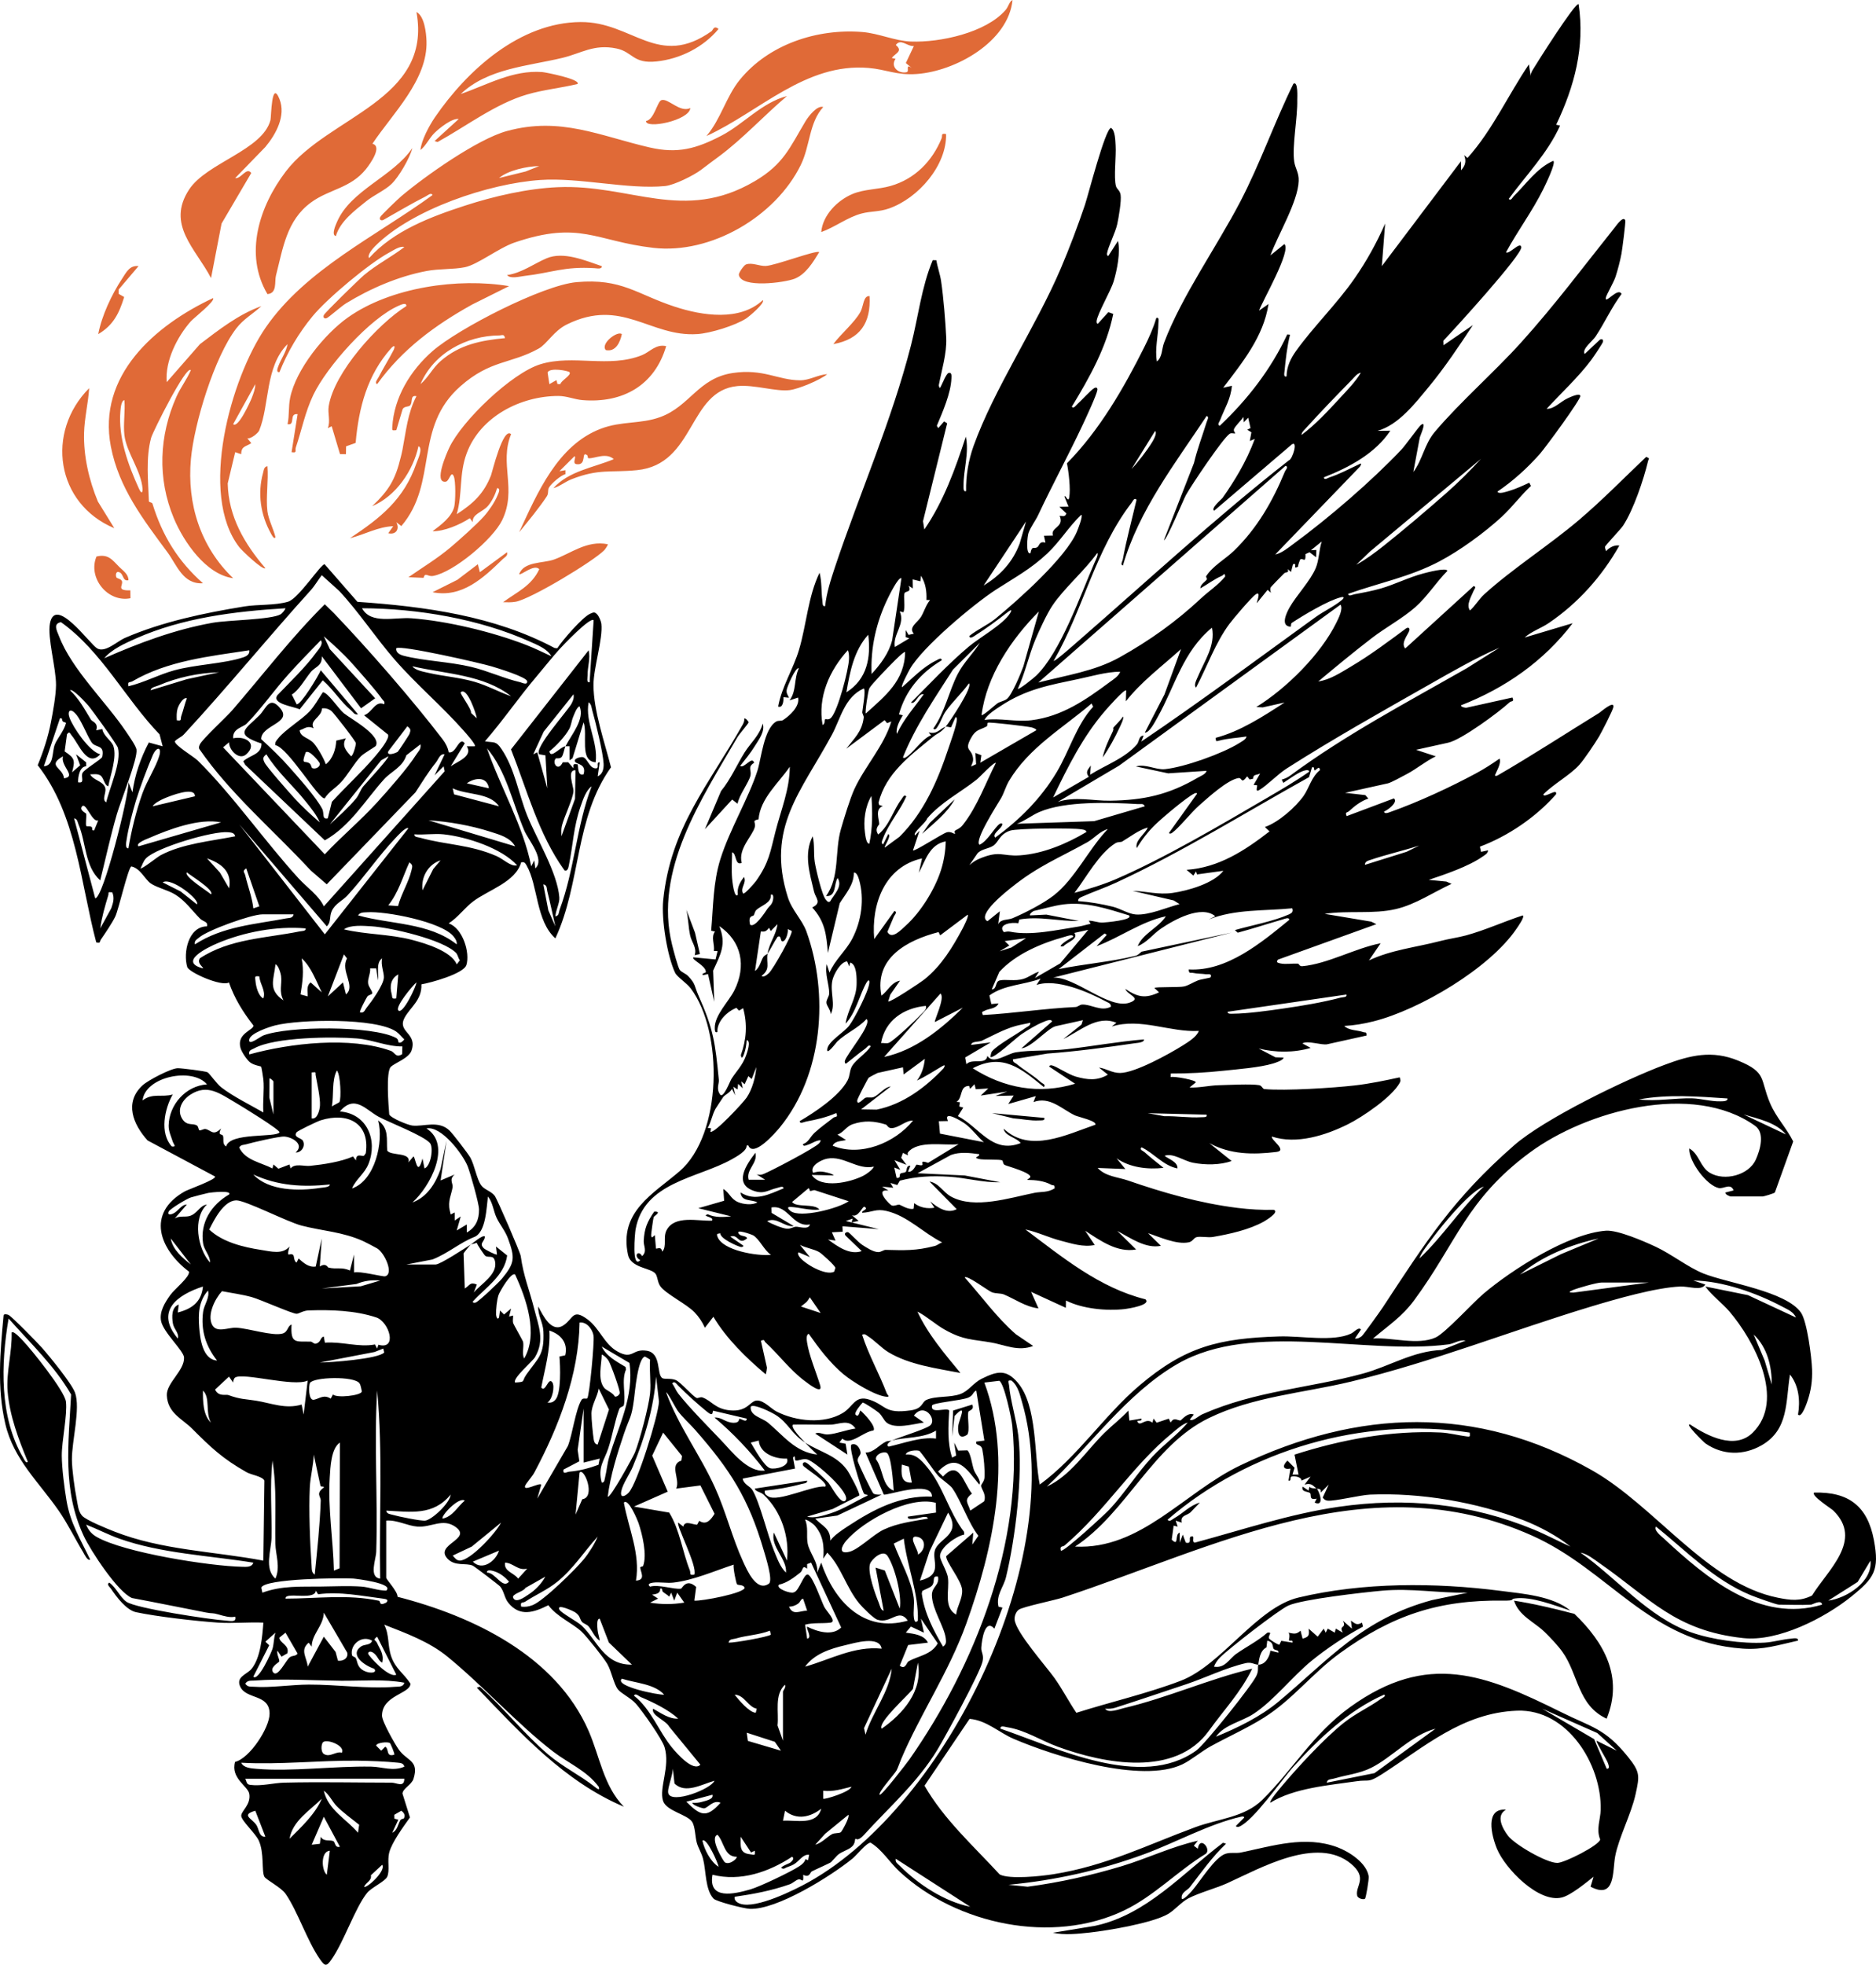 <?xml version="1.0" encoding="UTF-8"?> <svg xmlns="http://www.w3.org/2000/svg" id="Layer_1" viewBox="0 0 850 890"><path d="M119.332,488.969c-.082-.804-.825-5.568-1.011-5.797-.167-.204-3.235-.592-4.946-1.885-1.509-1.14-3.891-4.743-4.402-6.556-1.892-6.709,6.134-8.119,5.844-10.212-4.649-5.965-8.626-12.282-11.076-19.48-3.357,2.021-18.172-4.558-18.906-7.003-1.924-6.413.454-18.338,8.949-18.412.551-2.272-1.69-2.014-3.221-3.571-3.651-3.713-6.545-7.921-11.073-10.774-3.278-2.066-8.682-3.28-11.247-5.141-2.659-1.928-4.626-6.741-8.69-7.658-1.372.084-5.777,19.38-7.292,22.619-1.346,2.879-4.715,7.831-6.63,10.604-.554.802.145,1.674-2.024,1.178-7.119-26.819-8.903-57.746-26.523-80.256,2.576-6.267,4.706-12.768,5.988-19.431.923-4.795,2.267-12.123,2.306-16.823.064-7.674-4.004-21.588-2.743-28.031,2.481-12.681,18.042,9.425,21.382,11.374,3.635,2.121,8.988-3.183,12.639-4.764,16.882-7.312,35.955-11.288,54.099-14.242,5.971-.972,13.87-.403,19.75-2.136,4.788-1.411,14.977-17.314,16.594-16.958l14.849,17.007c30.625,2.116,62.111,6.376,89.358,20.929l1.225.087c2.206-3.507,11.471-14.204,14.898-15.636,1.176-.491,1.903-1.002,2.975.146.894.741,1.93,3.248,2.065,4.415.788,6.811-3.6,20.004-3.566,27.85.051,11.693,5.067,25.808,7.928,37.164-16.529,23.168-13.516,52.387-25.197,77.49-8.825-7.828-7.869-23.989-12.962-32.883-.671-1.171-.967-1.859-2.53-1.558-2.586,9.017-14.815,12.44-21.83,17.754-3.769,2.855-6.847,7.237-11.025,9.896,6.382,2.185,9.756,13.268,8.03,18.856-1.227,3.973-16.25,8.083-20.379,8.756.31,7.144-5.147,10.479-7.608,15.095-3.537,6.634,5.879,6.825,3.132,14.898-1.202,3.532-7.631,5.618-9.411,7.416-2.234,2.256-1.03,17.571-.691,21.535.836,1.719,8.5,4.806,10.459,5.032,5.127.593,11.862-2.531,16.864,2.27,1.431,1.373,8.496,10.524,9.476,12.34,1.871,3.467,2.812,9.515,4.836,12.417,1.433,2.053,4.443,2.608,6.145,4.772,1.106,1.406,11.564,25.64,11.791,27.272,1.316,9.436,3.825,14.887,6.065,23.793,1.984,7.891,4.957,14.292.39,22.086-1.088,1.857-10.389,9.726-8.982,11.462,4.984-.327,2.834-.36,5.06-3.568,5.324-7.67,8.233-8.608,7.749-19.564-.188-4.258-2.607-7.361-2.324-11.318,2.15,4.12,5.972,12.053,11.348,8.567,4.657-3.021,4.065-7.865,11.026-2.684,5.48,4.079,7.471,11.177,13.616,14.567,6.95,3.834,6.531-1.494,13.204-.396,6.78,1.116,4.26,10.78,7.075,12.43.911.534,3.857-.047,6.01.836,2.249.923,7.545,7.29,9.524,8.137.472.202,1.668-.602,2.574-.269,4.248,1.562,5.726,5.199,12.416,5.856,8.398.825,9.097-4.63,12.581-4.447,3.11.163,6.065,3.724,8.703,5.049,8.662,4.353,21.288,5.766,29.901.591,4.774-2.869,5.45-8.22,12.078-6.028,7.738,2.559,6.595,6.562,18.67,4.848,5.646-.801,4.929-3.763,7.15-4.747,4.329-1.918,10.76-.914,15.469-2.697,3.704-1.402,5.809-5.025,9.516-6.862,7.063-3.502,11.088-4.406,16.323,1.69,9.076,10.568,7.398,33.189,10.023,46.23,17.148-12.552,29.159-31.289,45.162-44.871,20.882-17.722,36.091-21.374,63.386-22.238,9.819-.311,24.302,2.54,32.483-1.271,1.501-.699,3.413-3.214,4.512-1.862l-2.728,4.078c1.193.195,2.155-.361,3.055-1.035.678-.508,8.483-11.433,9.603-13.136,19.594-29.815,31.689-49.021,59.412-73.299,13.764-12.054,50.375-29.833,68.199-36.491,11.771-4.397,21.534-6.779,33.428-1.888,13.131,5.399,9.711,8.261,14.39,19.242,2.816,6.609,7.368,11.096,10.485,17.336l-8.302,23.13c-.376.423-5.025,1.794-5.494,1.794h-14.6c-.147,0-2.667-.888-2.274-1.801l3.641-.929c-1.205-3.474-4.501-.651-6.634-1.064-5.425-1.05-13.719-12.065-13.43-17.958,4.531,2.527,4.877,8.417,9.38,11.067,6.612,3.891,17.595,1.074,20.781-6.025,1.973-4.398,4.202-12.063-.322-15.285-28.274-20.133-76.569-6.806-102.237,12.209-28.642,21.219-33.119,40.914-52.262,66.822-5.548,7.509-11.656,11.392-18.611,17.306,8.658-.578,20.168,3.18,28.294-.437,4.362-1.942,16.822-15.69,21.878-19.962,12.859-10.864,38.373-27.182,55.337-28.429,5.321-.391,17.241,4.777,22.566,7.274,7.2,3.377,14.665,9.316,21.582,12.098,10.822,4.352,37.461,8.017,44.212,17.718,2.833,4.07,4.867,20.425,5.042,25.8.162,4.984-.46,9.516-2.075,14.236-.223.653-2.661,8.093-4.295,6.147,1.076-6.11.392-13.127-3.644-18.12-1.981,12.304-.47,24.99-12.887,32.073-8.119,4.631-17.556,4.571-25.391-.864-.935-.648-9.805-9.448-6.908-8.547,7.778,5.195,20.264,11.621,28.328,3.654,14.972-14.79.679-41.688-10.553-54.844-3.385-3.965-7.85-7.092-10.925-11.345l19.32,3.913,21.736,10.132c-1.155-2.599-3.659-3.578-6.064-4.857-11.643-6.193-27.194-11.754-40.462-11.907l5.47,1.813c-1.802,3.04-7.375.746-11.395.91-10.983.45-29.325,5.73-40.199,9.013-36.416,10.997-71.849,25.127-108.973,34.058-21.493,5.17-44.381,6.741-64.523,16.577-25.494,12.45-37.106,42.772-60.522,58.155,29.853,1.5,49.53-24.631,74.789-36.733,53.613-25.687,107.099-27.465,159.423,2.145,28.575,16.17,52.353,51.362,84.217,57.741,5.734,1.148,10.005,1.73,15.507-.975,7.15-11.597,23.392-25.09,9.643-38.506-.982-.958-10.24-6.789-8.688-8.129,15.816-.442,24.246,6.32,27.102,21.561,2.557,13.648.133,17.165-10.253,25.537-12.091,9.747-33.133,20.533-48.997,18.808-30.861-3.355-42.134-17.948-65.207-34.022-2.497-1.74-5.458-4.151-8.5-4.691,16.285,11.475,30.792,29.257,49.934,36.043,9.556,3.388,23.452,5.304,33.549,4.725,3.673-.211,8.181-1.516,11.889-1.795,1.008-.076,3.4-.668,3.172.888-8.881,1.963-15.682,4.291-25.074,3.621-42.556-3.038-60.253-35.461-95.384-51.181-73.633-32.948-143.325,5.249-212.634,28.049-3.814,1.254-18.172,4.172-19.991,5.518-1.276.945-1.957,2.871-1.858,4.422.354,5.543,14.175,21.052,18.066,26.516,3.607,5.065,6.434,10.631,9.919,15.754,15.304-4.853,32.425-8.821,47.318-14.524,18.452-7.067,34.382-33.179,53.309-37.685,29.246-6.962,61.947-6.853,91.627-3.025,10.162,1.311,23.672,2.346,31.594,8.942-7.071-2.3-17.67-6.55-25.16-5.505-2.263.316.483,1.054-5.409.977-29.251-.385-50.276,6.741-73.758,23.723-12.484,9.028-21.445,21.03-34.444,29.233-7.698,4.858-16.28,8.655-24.267,13.057-4.187,2.308-8.835,6.271-12.782,8.15-18.556,8.836-58.006-3.645-76.525-11.581-6.559-2.811-12.26-8.41-19.89-9.011l-20.415,30.271c8.789,15.301,22.181,27.298,34.072,40.217,4.525,2.304,18.744.766,24.29-.115,23.862-3.792,42.501-13.259,64.323-21.307,10.537-3.886,22.25-4.391,30.396-12.408,13.741-13.524,22.996-29.935,39.804-42.035,35.089-25.26,61.137-14.777,95.789,2.436,13.486,6.699,19.648,7.208,29.992,20.059,5.576,6.928,5.394,8.547,3.496,17.087-2.015,9.066-7.599,19.525-9.221,28.002-1.285,6.713.262,19.797-11.161,13.816l1.368-4.509c-3.444,2.723-10.288,8.379-14.351,9.39-10.569,2.63-25.762-13.131-29.446-22.09-2.481-6.032-5.505-18.468,4.094-17.671-4.676,2.655-1.658,8.361.923,11.781,3.001,3.975,17.405,12.354,22.358,12.322,3.268-.021,18.901-7.938,19.412-10.599-1.916-4.704.127-9.08.232-13.458.492-20.414-14.999-45.754-37.883-44.901-24.87.927-42.137,16.583-61.328,28.829-6.381,4.072-5.573,2.289-11.435,3.14-12.62,1.832-28.422,3.098-39.028,9.719-.637-.68,4.196-6.317,4.993-7.266,7.331-8.734,19.513-21.972,28.331-28.961,5.431-4.305,11.237-6.855,16.606-10.696.412-.295,2.876-1.442,1.609-2.028-15.75,6.862-29.685,19.989-41.067,32.624-5.57,6.183-18.109,24.548-24.64,27.193-.419.17-1.494.237-1.349-.438l3.641-3.634c.133-.684-.876-.576-1.374-.463-14.461,3.256-30.061,11.914-44.003,17.023-19.755,7.239-40.378,11.847-61.375,13.817l8.652.885c14.471-1.917,28.701-5.101,42.642-9.307,11.574-3.492,22.754-8.929,34.476-11.518l-1.81,2.257,1.79,1.36c.922-6.046,6.173.09,3.686,2.258-12.872,7.829-23.383,19.14-37.103,25.708-32.477,15.547-75.737,6.376-101.625-17.531-4.686-4.327-7.937-9.987-13.218-13.187-1.799,0-6.4,5.761-8.24,7.256-9.699,7.88-34.251,23.287-46.534,22.726-2.563-.117-15.114-3.288-16.357-4.616-3.848-4.106-3.356-12.598-4.742-17.948-.723-2.79-2.069-4.742-2.806-7.183-.83-2.749-.713-7.402-2.161-9.636-2.24-3.455-11.688-4.855-13.192-9.551-1.885-5.887,3.325-15.401.704-24.269-1.105-3.738-10.099-16.45-12.997-19.719-2.31-2.606-6.818-4.694-8.22-6.58-1.872-2.518-2.771-7.962-4.714-11.389-1.53-2.699-9.446-12.607-11.68-14.682-4.174-3.879-11.274-6.789-15.048-11.975-6.488,3.272-12.986,5.448-18.227-1.198-1.7-2.155-1.851-5.155-3.623-7.277-.527-.631-11.681-9.126-12.394-9.442-3.114-1.38-8.057.451-11.431-3.141-6.132-6.529,11.532-8.777,3.574-14.437-5.728-4.074-10.968.351-17.209-.108-4.632-.341-9.312-3.132-14.159-2.719v25.831c0,.861,5.21,6.24,5.155,8.689,34.269,8.791,71.684,26.756,86.521,60.676,5.116,11.697,6.788,25.015,15.998,34.402-26.985-11.415-46.803-33.317-66.607-53.923l1.352-.441c10.693,9.463,20.256,21.628,31.062,30.784,6.556,5.555,14.228,9.251,20.955,14.534.684.537,2.665,2.25,1.837-.008-5.501-7.339-13.639-10.561-20.549-15.847-15.838-12.114-31.755-29.818-47.924-43.036-8.373-6.844-18.725-10.605-28.712-14.522,2.454,4.81,1.399,9.236,3.213,14.473,1.922,5.551,5.705,7.618,8.679,12.253.005,4.578-12.901,5.212-12.889,14.504.003,2.602,5.723,12.656,7.535,15.257,3.77,5.41,9.4,4.851,6.739,13.343-.843,2.69-4.858,4.375-4.997,6.684l3.39,10.813c-2.889,4.032-8.217,11.302-9.416,15.96-.919,3.571.372,8.129-.897,10.891-.991,2.158-7.161,4.911-9.081,7.294-5.487,6.809-10.406,21.948-16.149,30.181-2.253,3.229-2.975,3.14-5.176-.002-5.938-8.477-10.135-21.821-15.657-29.763-2.015-2.898-8.794-6.295-9.58-7.705-1.354-2.428.037-10.853-2.58-16.471-1.504-3.229-7.917-8.968-7.912-11.168.004-2.18,4.475-5.006,3.653-9.921-.576-3.449-8.567-7.057-6.456-14.451,6.584-1.561,15.652-15.413,15.646-21.854-.008-9.015-10.554-6.309-13.312-12.252-2.063-4.445,3.02-5.534,5.038-7.923,4.206-4.982,4.983-14.719,5.464-21.062-6.779-.309-13.76.437-20.524-.009-9.654-.636-27.989-2.74-37.209-4.734-4.29-.927-8.883-6.922-11.268-10.56-.506-.773-2.248-2.012-.814-2.817,3.101,2.167,4.803,6.556,7.724,8.642,4.251,3.036,38.165,8.121,45.218,8.563,1.862.117,4.817.932,4.083-1.8-2.235.6-5.337-.344-7.522-.978-3.022-.877-2.567-.301-5.572-.88-11.198-2.158-22.403-4.477-33.619-6.57-6.452-2.643-18.744-21.417-21.884-28.112-9.791-20.876-6.883-41.98-5.735-64.097-7.422-12.881-18.516-23.303-28.319-34.405-3.488,20.52-4.28,44.568,6.671,63.163.255.432,1.365,2.888,2.01,1.629-4.155-10.019-8.214-20.76-9.115-31.725-.725-8.816,2.087-17.864,1.811-26.722.832-1.043,4.353,2.909,5.027,3.608,4.044,4.198,19.041,22.911,19.589,27.748.689,6.074-1.926,17.729-1.893,24.38.028,5.723,1.197,14.803,2.176,20.582,1.705,10.067,6.387,17.489,10.692,26.54-1.244.663-2.627-2.426-3.122-3.244-3.778-6.237-6.921-12.818-11.113-18.871-8.938-12.904-20.502-23.327-24.223-39.384-3.813-16.453-2.319-32.412-.792-49.04.031-.896,1.547-.571,2.149-.344,1.426.537,13.278,12.705,15.174,14.839,3.439,3.868,13.535,16.224,15.049,20.392,2.593,7.139-1.465,21.903-1.406,30.354.031,4.5,1.248,13.281,2.161,17.847.51,2.551.648,5.504,2.438,7.548,1.822,2.081,11.539,5.968,14.657,7.194,21.511,8.462,44.954,8.917,67.491,13.175l.473-36.271c-.969-1.945-5.904-2.555-8.062-3.775-10.995-6.213-16.196-11.243-24.771-19.807-4.432-4.427-11.012-6.972-11.382-15.001-.258-5.609,8.063-11.243,7.804-17.161-.134-3.051-9.379-11.347-10.405-16.515-.847-4.265,1.755-8.375,4.163-11.774,1.935-2.731,8.87-8.126,8.488-10.598-13.374-10.152-19.572-26.368-1.922-36.355,1.471-.833,14.583-5.502,13.718-6.753l-30.563-16.333c-6.557-7.306-10.686-17.16-2.304-24.936,2.501-2.321,12.905-7.74,15.967-7.78,1.712-.022,12.605,1.308,13.528,1.854.866.512,4.114,5.189,6.17,6.789,5.287,4.115,13.195,8.004,19.102,11.39-.352-4.826.483-10.208,0-14.955ZM153.688,267.685l-7.902-7.135c-1.68,2.18-3.165,4.801-5,6.829-19.554,21.608-37.693,43.915-57.458,65.285-1.19,1.287-2.932,1.808-4.091,3.118-.21,1.802,8.498,6.912,10.341,8.724,15.637,15.379,30.541,36.826,45.711,53.389,3.758,4.103,9.142,7.714,11.436,12.677l54.753-61.192-.472-2.248-4.119,4.066,4.566-9.504c-2.134-.405-2.795,2.266-3.977,3.738-3.449,4.294-6.24,8.898-9.241,13.487l-40.185,41.664-7.297-6.302c-16.875-18.273-36.375-34.601-50.505-55.067-.264-.759.003-1.343.311-2.024,1.041-2.299,12.05-12.431,14.643-15.428,13.904-16.07,26.824-33.044,41.962-48.033,1.339,1.377,2.804,2.652,4.13,4.039,15.536,16.241,35.664,39.352,49.248,57.126,1.313,1.717,2.401,3.735,2.753,5.887,3.427.9,4.633-7.464,7.283-4.063l-6.374,10.409c3.093-2.202,10.147-4.544,7.292-9.055l3.645-.013c.728-.64-4.247-6.15-5.121-7.14-9.896-11.207-21.516-20.95-31.354-32.301-8.605-9.927-15.984-21.278-24.976-30.932ZM129.37,275.534c-22.902,1.376-46.771,4.329-67.851,13.715-4.814,2.144-10.91,4.848-14.273,8.925,15.68-6.907,32.073-13.04,49.066-16.06,7.101-1.262,26.421-1.352,30.82-3.829.703-.396,1.939-1.894,2.239-2.752ZM249.819,297.268c-1.86-3.34-6.037-4.96-9.423-6.492-22.914-10.369-51.294-15.183-76.351-15.242,3.935,7.394,14.788,3.972,22.344,4.534,16.174,1.204,36.694,6.163,51.794,12,4.003,1.547,7.77,3.403,11.636,5.2ZM268.977,280.967c-1.519-1.68-14.099,11.576-15.509,13.136-3.136,3.467-7.134,8.517-10.384,12.345-8.066,9.501-15.17,19.934-23.371,29.355,4.322.731,4.937-.275,7.47,3.445,6.09,8.944,7.795,20.479,11.662,30.108,4.24,10.555,13.745,25.957,14.587,37.173.194,2.59-1.7,5.902-1.779,8.572,1.719-.283,1.494-1.905,1.926-3.063,6.809-18.257,7.542-37.642,14.482-55.849-2.545,1.779-3.979,6.166-4.991,9.082-3.252,9.373-3.4,17.364-5.284,26.493-.205.992-.475,3.133-2.023,2.484-11.722-16.154-16.941-36.367-24.225-54.791l35.167-44.895c.908,3.801-.535,7.415-.472,11.323.018,1.074-.645,3.393.915,3.17l1.829-28.088ZM73.703,338.058l-1.404-5.394c-15.609-16.214-26.22-37.681-44.665-50.828-3.759.667-1.832,3.905-.893,6.356,5.791,15.118,21.205,29.605,30.373,43.241,1.165,1.732,4.457,6.388,4.725,8.057.667,4.153-7.176,23.424-8.859,29.193-2.89,9.9-5.085,20.1-7.569,30.105-7.021-6.189-6.414-17.227-9.778-25.173-.476-1.123-.497-2.673-2.066-2.923l9.572,36.236c3.639-.057,15.248-46.281,15.065-52.545l1.806,4.522c1.093-7.932,3.696-15.527,7.427-22.561l6.265,1.715ZM174.075,319.027c.379-1.376-.353-1.505-.894-2.275-3.081-4.388-10.313-12.5-14.143-16.768-3.749-4.179-8.123-8.046-12.323-11.769l2.755,5.864,20.53,22.238-6.399,4.526-17.797-23.563c.217,4.529-2.976,4.653-5.056,7.225-2.696,3.333-5.199,8.032-8.53,10.126l2.184,4.398c1.858.44,9.874-12.829,10.93-15.402l16.881,19.931c-1.711.388-2.166-.953-3.191-1.807-4.806-4.001-8.048-9.499-12.774-13.58l-10.477,13.155c-2.683-1.319-12.861-2.449-10.085-6.403,5.777-6.062,12.879-12.8,17.742-19.54.935-1.296,3.273-3.736,1.912-5.351-4.934,5.036-9.891,10.167-14.617,15.391-6.174,6.822-12.61,15.97-18.969,22.391-1.592,1.607-6.512,2.225-6.107,6.62,5.673-1.197,11.232,2.496,5.936,7.26-3.233,2.908-7.888-1.949-7.776-5.443l-2.732,2.28,46.086,48.46c7.585-8.11,16.27-15.334,23.736-23.538,4.856-5.335,13.991-15.685,17.608-21.484.97-1.555,2.426-2.646,1.995-4.806l-6.372,4.953c-1.708,5.448-6.915,7.343-10.09,10.861-8.449,9.361-15.295,21.195-26.859,27.697l-36.062-34.208-.88-1.614c2.98-2.865,8.334-2.989,8.243-8.048-12.887-4.25-7.023-6.672-.952-12.768,3.126-3.138,4.518-9.134,9.493-3.133,5.548,6.692-8.69,7.459-8.667,13.925,4.171,3.803,9.014,8.446,12.816,12.775,4.253,4.844,11.997,13.451,14.825,18.816,1.032,1.957-.296,4.929,2.532,4.273l1.859-7.474c6.159-6.725,13.757-13.718,19.6-20.613,1.358-1.602,6.83-8.104,5.8-9.864l-10.826-8.731c3.81-1.285,4.991-6.83,9.115-4.984ZM179.562,293.657c-.343,2.04,1.777,2.996,3.399,3.412,9.102,2.337,20.69,2.673,30.529,5.024,7.643,1.826,15.076,5.319,22.224,6.943.658.15,3.325,1.56,3.138-.43-.181-1.924-13.576-5.992-16.024-6.724-5.187-1.552-41.42-9.825-43.266-8.225ZM112.94,294.563c-18.018,2.758-36.921,4.714-52.944,14.055-1.183.69-2.298-.16-1.796,2.25,7.136-1.686,13.516-5.205,20.6-7.173,9.879-2.745,22.602-2.99,31.439-5.933,1.427-.475,3.041-1.408,2.702-3.199ZM231.569,315.395c-12.347-9.806-29.778-10.093-44.707-13.578,1.227,1.87,5.339,2.539,7.44,3.019,6.847,1.566,13.814,2.019,20.623,3.988,5.783,1.672,11.011,4.587,16.644,6.57ZM99.253,304.537c-9.186.272-18.916,2.298-27.319,5.934-1.124.486-3.663.866-3.696,2.205l16.394-5.002,14.621-3.137ZM48.146,363.434c1.456-6.482,6.972-18.344,5.262-24.699-.406-1.51-11.652-17.089-13.49-19.226-.926-1.077-7.074-7.795-8.185-6.816,4.135,3.922,6.587,8.577,9.45,13.276.633,1.038,3.512,1.38,2.416,4.856l2.761-.57c.509,3.198,4.247,5.317,5.037,7.754,1.637,5.047-1.348,13.008-2.338,18.173-1.852-.473-2.074-4.053-3.647-4.97-1.389-.81-3.057-.421-4.554-.452,1.372,2.658,5.362,2.949,6.661,5.687,1.105,2.33-1.737,5.707.627,6.986ZM216.048,325.374c-.257-1.933-4.415-14.438-7.287-11.777-.552.511,4.925,7.447,4.69,9.381l2.597,2.397ZM244.344,341.685c-2.696-2.584,13.188-20.025,14.668-23.04.703-1.432,1.133-2.489.835-4.143l-13.508,16.932-4.724,10.259,1.804-.919,4.566,16.318-.842-14.91-2.798-.496ZM84.653,316.316c-1.805-.674-3.884,3.621-4.146,4.485-.55,1.816-.501,3.618-.408,5.475,2.522.435,1.542-.513,2.058-1.981.911-2.59,1.532-5.393,2.495-7.978ZM256.207,338.063c-.591,1.15-.924,3.959-1.755,4.872-.858.942-2.416.391-2.658.662-1.785,1.998,1.124,6.201,3.178,1.72l2.447-.032,2.431,2.749c-.163-1.873-.112-2.072,1.824-1.815.524.494-.292,5.523,2.741,4.528,1.352-4.562-2.825-4.53-3.639-5.451-1.446-1.635,2.247-2.492,3.222-2.328,2.051.345,2.873,4.591,5.457,5.045,2.742.482.17-2.854,2.255-2.696l-.894,6.339c2.3-.947,2.778-3.525,2.671-5.748-.241-4.987-3.604-18.743-5.114-24.008-.39-1.36-.342-2.85-1.676-3.773-1.684,9.175,4.399,17.899,3.193,27.181-7.582-.515-3.439-12.573-5.479-18.118l-5.006,16.314-1.363.902-.014-6.349c-.598.032-1.224-.054-1.82.005,2.79-5.425,8.871-12.345,6.376-18.12-1.309.47-2.349,3.507-2.901,4.805-.765,1.797-.82,3.695-1.778,5.484-1.739,3.244-6.048,7.84-8.991,10.108.581,3.682,4.833-2.033,7.295-2.276ZM42.035,336.888c-1.712-1.533-4.707-9.778-7.362-13.075-2.766-3.435-4.289-1.843-3.181,1.274,1.557,4.377,9.011,15.378,13.925,16.613-5.852,6.306-9.803-4.928-12.909-8.487-.845-.969-.92-2.187-2.16-.603l-1.054,7.78c4.684,3.068,4.757,4.101,3.359,9.456l3.674-3.19-1.849-4.962,4.547,3.638-.011,1.781c-2.916.135-3.714,4.751-3.628,7.261,3.36.624,1.01-2.579,2.046-4.324,1.005-1.691,8.67-6.179,8.876-7.199,1.073-5.291-2.225-4.125-4.275-5.962ZM28.475,326.793c-.622-.701.002-1.711-1.293-1.413l-7.306,21.741c4.752-.342,3.569-6.517,5.007-9.972,1.156-2.778,4.091-6.045,5.003-9.538.086-.481-1.002-.357-1.411-.818ZM180.22,340.534c.364-.309,5.08-7.503,5.253-7.947.706-1.811.718-2.363-.911-3.58l-8.641,11.339c-.864,2.462,3.749.654,4.299.187ZM58.186,384.282c1.43-8.42,3.494-16.912,6.362-24.955,1.946-5.458,6.215-12.103,7.618-16.916,1.243-4.266-1.281-4.231-2.985-.235-2.532,5.937-5.78,14.56-7.598,20.55-1.549,5.105-3.432,12.372-4.202,17.581-.139.939-.846,4.145.806,3.975ZM242.528,393.35c4.603-3.994-3.095-12.694-5.018-17.231-5.204-12.283-8.198-27.062-16.882-37.15,6.187,17.832,16.397,34.994,20.075,53.469l1.359-2.723.465,3.634ZM144.873,372.504c-1.332-3.294-4.175-6.697-6.404-9.491-5.751-7.211-13.025-13.501-17.764-21.32-1.536,1.197-1.725,1.79-.912,3.6.919,2.046,11.346,13.815,13.669,16.348,3.515,3.833,7.463,7.475,11.41,10.863ZM29.004,352.567c5.945-.783-1.715-5.554-.461-9.968-7.61,4.303.107,5.162.461,9.968ZM175.907,342.603l-3.193,1.804-23.26,29.003c3.874-3.439,8.515-7.68,11.797-11.593,1.395-1.663,2.056-4.01,3.315-5.564,1.08-1.334,11.996-13.045,11.341-13.649ZM260.765,348.941c-4.104-.384-.803,7.35-.941,9.468-.23,3.556-4.304,11.736-5.229,15.665-.37,1.573-.258,3.182-.204,4.769l6.148-16.983.225-12.919ZM221.527,357.091c-.821-5.44-6.295-4.908-10.028-2.257l10.028,2.257ZM226.094,365.244c-4.321-6.349-14.37-4.952-20.982-8.144l.607,2.731,20.375,5.414ZM88.303,360.717c.178-4.696-11.236-.189-14.026,1.023-1.385.601-4.436,2.134-5.127,3.505l19.153-4.528ZM44.508,371.617c-2.789,1.101-5.519-8.295-7.296-6.36-1.53,1.667,1.76,3.071,1.806,3.319.28,1.51-.428,5.073.159,5.648.251.246,1.606-.115,2.313.362.642.434-.262,1.908,1.181,1.536l1.837-4.505ZM100.163,372.515c-9.822-1.96-23.357,3.057-32.549,7.075-.51.223-6.543,2.401-4.851,3.786l37.4-10.86ZM233.394,383.371c-2.25-4.017-7.054-5.278-11.147-6.593-8.651-2.779-19.001-4.661-28.086-5.172l39.232,11.764ZM157.337,405.721c-2.014,2.183-5.59,3.662-7.056,7.039-1.127,2.596-.193,4.995-2.205,6.855l-39.684-46.205,38.783,49.843,37.853-48.026c-1.055-.932-5.092,3.622-5.939,4.514-7.539,7.937-14.169,17.762-21.75,25.979ZM106.556,378.839c-.338-1.627-1.808-1.705-3.169-1.845-6.808-.7-32.432,6.89-37.209,11.793-1.26,1.293-1.68,3.019-2.508,4.554.571.548,7.582-5.121,9.087-5.92,9.93-5.273,22.862-6.408,33.799-8.582ZM201.001,377.942c-4.184-.442-8.969.32-13.231,0-.205,1.325,1.604,1.263,2.556,1.531,11.66,3.28,22.456,3.04,34.561,8.279,3.333,1.442,6.506,4.935,9.415,4.243-7.018-7.813-22.96-12.96-33.302-14.053ZM103.81,402.409c1.404-7.578-3.521-11.308-10.028-13.582l5.853,6.413,4.174,7.169ZM196.296,393.658l3.327-3.934c-5.582,1.801-8.952,7.481-8.194,13.591l4.867-9.657ZM180.344,410.447c1.366-5.329,4.894-10.95,6.098-16.206.399-1.741.754-2.362-.959-3.606-2.997,6.535-4.94,13.769-9.572,19.486l4.432.325ZM117.509,410.562l-5.928-17.207c-2.006,1.362-.8,1.695-.466,3.134,1.148,4.948,3.112,9.878,3.666,14.99l2.729-.916ZM95.598,405.132c1.776-1.897-9.736-8.805-10.932-9.969-1.626,1.789,9.66,8.681,10.932,9.969ZM89.211,409.664c1.704-1.904-11.768-12.558-15.499-9.96l8.152,4.125,7.347,5.835ZM251.636,419.629c-1.238-5.232-2.29-10.653-3.642-15.856-.326-1.253.022-2.822-1.816-3.172l2.265,11.789,3.192,7.238ZM50.883,404.229c-2.397-.275-1.439.039-1.829,1.33-1.476,4.894-2.952,9.89-3.625,14.976l4.981-9.082c.874-2.564,1.539-4.609.473-7.224ZM206.923,427.791c.2-1.394-.61-2.555-1.412-3.573-5.24-6.648-30.894-11.584-39.237-10.972-1.559.114-3.013-.103-4.049,1.408,14.815,4.18,32.128,3.173,44.699,13.137ZM133.02,414.196h-14.144c-4.952,0-24.807,7.137-28.669,10.497-1.036.901-2.265,1.386-1.89,3.098,12.663-8.206,27.197-9.066,41.5-11.792,1.333-.254,2.839.006,3.203-1.803ZM138.49,420.549c-13.163-1.153-28.003,1.637-40.13,6.804-4.835,2.06-17.607,8.426-6.403,11.305.466-.416-2.935-2.222-1.418-4.55,13.586-8.935,30.006-9.096,45.245-12.191.984-.2,2.944-.055,2.706-1.368ZM206.656,431.686c-5.901-6.11-29.858-11.591-38.468-12.09-3.587-.208-9.479-.738-12.351,1.402,10.134,2.403,20.685,2.098,30.803,4.743,6.185,1.617,17.837,5.133,20.309,11.113l1.419-1.865c-.782-.924-.932-2.496-1.712-3.304ZM156.754,450.45c4.62-3.773-2.701-10.676.494-16.275l-1.406-1.851-7.301,19.032,6.857-6.328,1.356,5.422ZM145.786,449.543c-2.493-5.064-4.888-11.756-9.107-15.407,1.108,5.76.394,10.614-.511,16.329l3.235.888c.096-2.137-.747-4.794,1.368-6.319l5.015,4.509ZM163.137,458.602c1.899.42,2.075-.991,2.934-2.062,2.294-2.862,7.76-10.417,7.857-13.77.069-2.36-1.532-5.814-.768-8.631-2.954,1.864-1.485,7.05-1.825,9.961l-.907-5.438h-2.728c.259,2.29-1.151,4.458-.92,6.73.174,1.71,1.91,3.349,1.89,4.546-.01.623-1.72.709-2.239,1.48-.569.846-3.711,6.746-3.296,7.184ZM128.448,453.168c-2.188-4.128-.601-7.165-1.089-11.096-.12-.964-1.222-4.986-2.543-5.213-.732,7.006-3.546,11.454,3.632,16.309ZM179.552,452.258l.908-10.871c-3.436,1.88-3.956,5.411-3.007,8.896.441,1.619-.239,2.372,2.099,1.975ZM117.494,442.295c-2.36-.327-1.889.273-1.732,2.171.188,2.276,1.261,6.75,3.559,7.795,1.245-3.432-1.577-6.46-1.828-9.966ZM180.474,457.696c1.954,2.188,8.2-11.025,8.199-12.684-1.777,1.506-9.694,11.01-8.199,12.684ZM180.522,472.147c1.022.627,2.049-.559,2.666-1.304-1.247-1.142-2.284-2.602-3.692-3.565-9.179-6.276-43.645-5.57-54.718-2.808-2.766.69-11.331,3.523-11.842,6.369-.581,3.234,4.807-1.191,6.406-1.799,11.381-4.331,49.366-4.455,60.004,1.071,1.354.703,1.076,1.975,1.176,2.037ZM182.301,474.018c-7.001.08-13.578-3.047-20.552-3.614-10.85-.883-37.285-.656-46.564,4.477-1.266.7-2.634.768-2.236,2.755,18.514-5.116,45.783-8.22,64.124-1.612,1.96.706,2.177,3.375,5.126,1.506l.101-3.512ZM153.805,499.202c.853-1.433.533-12.301-1.162-14.307-2.417,4.459-1.363,11.204-2.277,16.31.699-.513,3.254-1.693,3.439-2.003ZM141.232,485.797v20.846c2.656.494,3.623-3.96,3.74-5.858.206-3.344-1.271-9.986-1.943-13.624-.277-1.501.583-1.549-1.797-1.364ZM93.781,491.225c-6.432-7.83-27.957-3.69-29.19,7.26,4.561-3.506,8.735-1.254,13.678-2.71-3.717,6.446-6.007,17.534-.445,23.551,2.376.329.814-.969.426-2.241-.741-2.43-1.883-4.579-1.836-7.225.168-9.438,7.757-18.03,17.367-18.635ZM123.895,504.83v-14.955c0-.154-1.229-1.425-1.816-1.359l-.052,8.653,1.868,7.661ZM126.63,512.977c.711-.963-18.051-12.405-19.79-13.412-7.158-4.147-12.819-8.782-20.664-3.649-3.808,2.491-6.258,7.09-3.427,11.187,2.093,3.028,4.659,1.572,6.481,2.741.675.433.704,1.872,1.062,2.127.543.386,1.951-.739,2.861-.533,2.617.591,3.375,3.287,7.01-.26-1.75,3.543.48,2.241.878,3.362.499,1.403-.507,3.614,1.414,4.79,1.688-6.468,22.373-3.911,24.174-6.352ZM782.713,497.589c-13.334-.89-26.941-1.988-40.154.444,8.094.96,16.021-.692,24.228-.491,3.897.095,8.585,1.469,12.737,1.345.9-.027,3.427.084,3.19-1.298ZM194.804,517.784c-2.899-3.345-18.29-9.281-23.18-11.872-5.742-3.043-10.901-10.411-17.613-2.437,12.363.992,17.202,13.017,12.953,23.741-1.786,4.507-5.722,6.933-7.477,11.144,10.439-3.573,14.406-21.122,11.867-30.811,5.016,3.76,3.69,8.39,4.083,13.621,1.543,2.577,11.099.548,9.604,5.407l2.272-2.696c.926-.065,1.711,10.026,4.118.896l.91,4.525c2.952-1.154,4.159-9.56,2.463-11.517ZM809.179,513.885c-4.368-5.431-12.722-7.112-19.157-9.046l19.157,9.046ZM161.291,525.674c-.024-3.676,2.85-1.581,3.678-2.19l.767-1.106c1.978-13.74-8.328-18.697-20.451-14.881-1.536.484-10.417,4.707-10.926,5.464-1.526,2.268,2.039,2.488,2.782,3.647,1.508,2.35-.565,5.656-3.21,5.434,4.15-3.528-1.344-6.942-5.128-7.202-2.187-.151-14.573,2.703-17.292,3.523-1.151.347-2.339.079-3.125,1.437,2.694,5.846,9.927,6.796,15.056,9.496l.46-1.801,2.24,1.913,5.039-1.912.463,1.803c1.968-2.47,6.04-.895,8.859-1.188,6.072-.631,13.952-1.801,19.443-4.239l1.344,1.803ZM211.504,558.305c4.092-2.33,5.569-5.824,5.542-10.424-.016-2.741-3.95-16.477-5.111-19.469-2.099-5.407-11.968-18.577-18.69-17.228,11.693,7.496,1.596,26.42-6.387,33.517,6.622-2.392,10.532-8.683,12.726-14.994l2.776-13.09-2.724,18.117,6.383-2.705c-2.749,2.335-.653,3.91-.966,5.851-.536,3.332-2.261,6.23-1.278,10.436l.429,1.835,1.808-.915.012,3.631,2.724-1.808-1.811,6.335,4.549-2.714.018,3.625ZM149.44,536.562c-12.197,1.247-23.404.654-34.67-4.532,6.919,7.537,20.873,7.557,30.302,6.071,1.082-.171,4.424-.222,4.368-1.539ZM672.305,537.468c-2.495.851-6.011,3.936-7.893,5.746-5.428,5.223-12.104,13.217-16.578,19.335-1.619,2.214-3.879,4.983-4.72,7.538,10.601-9.988,18.571-22.539,29.191-32.619ZM103.82,541.068c1.375-1.99-8.422-.897-9.382-.697-1.409.294-6.653,1.647-7.961,2.051-1.755.543-9.38,5.108-10.026,6.376-.739,1.452.538,1.588,1.905.983,2.468-1.091,3.579-3.998,6.301-4.157l-5.466,6.335c2.089-1.333,4.598-.545,6.637-1.102,3.633-.993,4.454-4.699,7.954-5.232-6.59,6.028-4.333,20.034,1.374,26.271.159-2.974-2.664-5.573-3.138-8.664-1.449-9.454,3.793-17.521,11.803-22.163ZM213.319,563.743c.884-.545,5.459-4.57,6.383-3.621-.09,2.439-2.886,3.011-.426,5.396.6.582,5.502,3.128,5.902,2.751l-.457-3.615,5.07,4.064c-1.254,9.271-9.797,14.466-15.554,20.86-.145.672.958.62,1.352.442,1.613-.73,10.385-9.031,11.886-10.858,5.835-7.101,5.9-9.346,2.707-18.119-1.253-3.441-3.711-6.306-5.165-9.371-1.492-3.143-1.688-6.953-3.945-9.677-.632,4.782-.849,16.264-6.183,18.351-6.493,2.541-11.714,7.311-18.923,10.177l-11.845,2.283h13.231c2.177,0,13.175-7.339,15.969-9.063-.251.173-3.242,3.785-3.281,4.042l.554,15.897c2.351-1.502,2.352-3.107,5.464-1.802l-1.372,3.611c3.247-3.944,10.797-8.122,9.621-14.027-.64-3.212-2.745-1.582-4.355-2.524-.528-.309-3.554-4.91-4.015-6.019-.712.473-2.297.601-2.615.821ZM164.655,562.256c-9.454-4.297-18.63-4.62-28.033-7.076-6.626-1.731-25.515-11.543-29.642-11.43-5.623.153-9.977,8.796-12.172,13.218,5.949,5.684,15.424,7.997,23.449,9.224,4.557.697,9.75,2.215,12.928-1.541-1.682,5.88.144,2.529,1.606,3.798.622.54.253,2.909,1.601,3.45l.903-1.807c2.223,1.953,4.557,4.126,7.756,3.626l2.733-12.689-.894,12.684c2.792-1.806,3.643.406,3.868.464,3.768.967,5.92-.387,9.8,1.352l1.826-7.249.022,8.14c2.445-.777,13.036,1.983,14.06,1.736,4.191-1.011-.223-10.643-3.551-12.624-1.131-.673-5.397-2.884-6.261-3.276ZM86.473,572.806l-9.107-11.782c.845,5.068,5.283,8.751,9.107,11.782ZM724.312,561.032c-12.596,2.672-25.733,8.047-35.582,16.297l18.545-9.215,17.037-7.082ZM233.382,577.34c-1.743-1.302-6.996,7.761-7.505,9.299-.764,2.309-1.208,6.509-1.097,8.933.025.544.5,2.649,1.32,1.249l.447-3.166,1.83,1.795,3.192-2.696-.904,3.624,1.823-.458c.022,1.118-.266,2.363.02,3.443.131.496,4.417,7.995,4.51,8.499.443,2.377-.639,5.336.478,7.538,6.509-11.15,1.005-27.065-4.115-38.06ZM172.252,580.066c-3.83-.34-7.204.098-10.736,1.558l-15.717,2.049,17.681-1.005,8.772-2.602ZM747.13,580.963h-21.444c-2.09,0-10.674,2.445-13.004,3.411-2.279.945-1.75,1.164.247,1.156l34.201-4.567ZM91.952,582.781c-11.828,3.847-21.711,11.221-11.397,23.556.768-2.409-1.806-4.239-2.223-6.847-.486-3.033-.686-7.271,2.667-8.556l-.457,3.615c6.462-1.669,10.719-4.778,11.41-11.769ZM98.344,616.302c-5.126-6.525-7.44-13.705-6.308-22.121.428-3.182,3.105-6.361,2.206-9.588-4.25,4.835-4.467,10.567-3.992,16.648.41,5.242,1.565,14.63,8.093,15.061ZM171.447,609.151c8.829,2.53,4.873-10.444-.972-12.37-9.712-3.2-20.479-3.514-30.657-3.18-2.483.082-4.35,1.511-5.426,1.523-1.936.021-16.519-6.512-20.336-7.561-4.429-1.217-8.996-1.803-13.492-2.677-3.144,3.443-6.719,10.573-4.502,15.114,1.97,4.036,7.207,1.297,10.891,1.443,5.562.221,16.531,3.92,21.046,2.644,2.57-.726,2.192-3.423,4.099-4.087-.511,8.901,1.86,7.563,8.716,7.74.686.018,1.385,1.13,2.281.921,2.426-.564,1.891-2.847,3.603-3.222l.515,2.777c7.743-.598,15.225,2.222,22.706.813l.969,1.856.559-1.734ZM266.083,633.428c1-1.028,3.3-25.595,2.846-28.396-.472-2.911-3.114-6.385-6.33-5.937-.346,23.717-9.47,47.296-20.519,67.988-.993,1.86-3.657,4.737-4.112,5.89-1.184,2.996,6.329-1.478,7.283-.466l-1.81,6.342,13.861-23.837c2.122-5.374,3.436-16.368,6.178-20.878.658-1.082,2.202-.295,2.603-.707ZM253.476,614.497l2.613-.554c1.369-5.676-2.001-9.512-7.177-11.223.525,8.759-2.036,17.277-3.669,25.813,1.997,2.52,3.208-5.156,5.055-2.256,1.117,1.755.047,7.706-2.303,9.057,1.6.209,2.612-.083,3.695-1.306,2.643-2.984,2.186-15.275,1.787-19.532ZM802.783,627.183c.004-8.269-1.997-16.79-8.194-22.654l4.973,11.819,3.221,10.835ZM664.088,607.257c-2.857-.487-5.229,1.396-7.819,1.733-37.865,4.92-88.504-10.774-122.59,8.754-23.13,13.251-40.119,37.684-59.385,55.659,10.703-4.866,17.844-16.163,26.148-24.355,3.495-3.448,7.483-6.425,10.82-10.07l.449,4.52,5.465-.893c.47,1.586-2.196.437-1.817,1.346,1.134,2.718,3.784-2.059,6.79.502l.517-1.851,1.409,1.86,5.494-1.829.837,1.773c1.578-2.675,2.966-.905,4.457-.949.352-.01,3.259-3.926,6.042-2.665l-1.82,2.261c1.423.979,3.77-1.563,5.759-2.437,24.259-10.671,48.1-11.692,72.719-18.406,12.03-3.281,22.558-10.183,35.774-10.691l10.752-4.262ZM285.213,617.401l-12.582-7.426c2.212,4.525,6.668,6.72,10.787,9.226l.233,1.148c-2.212,4.899.032,11.575-.998,16.18-.169.753-1.679.648-2.083,1.74-2.042,5.518-3.071,11.991-4.936,17.732-1.781,5.483-4.939,8.515-2.995,15.592,1.284.215,1.332-1.607,1.554-2.513.725-2.964.897-5.916,1.832-9.066,4.15-13.985,11.395-27.47,9.187-42.614ZM174.078,612.671l-.44-1.786-3.912,1.554-24.84,4.769c4.917-.024,26.511-1.623,29.191-4.537ZM273.808,628.749c.788.975,3.917,2.151,4.767,3.873.92.228,1.979-.723,2.202-1.467.355-1.181-4.009-13.105-5.036-14.761-.664-1.07-1.889-2.361-3.101-2.802-.064,4.5-1.996,11.245,1.168,15.157ZM294.532,631.266c.499-4.886-.363-10.43,0-15.408l-2.269-1.356c-3.313.693-4.523,15.788-5.021,19.49-1.182,8.795-1.852,7.594-4.515,15.458-3.03,8.948-6.254,19.21-7.349,28.493.911,1.254,11.667-18.371,12.296-19.953,2.22-5.577,6.261-20.897,6.857-26.724ZM105.627,626.281l-1.868-2.698-6.311,5.869c1.482,3.319,4.961,2.117,5.927,2.465,5.698,2.059,7.55,1.758,12.65,2.581,6.888,1.111,13.348,3.936,20.636,1.749l.913,4.53,1.829-15.399c-6.235,3.02-29.21-3.763-32.882-1.364-.586.383-.878,1.529-.893,2.267ZM297.279,623.566c-1.087,14.277-5.088,27.599-10.533,40.751-1.41,3.405-4.577,7.789-5.242,11.133-.686,3.449,1.764,2.416,3.4.632,3.896-4.249,13.363-34.71,13.673-41.194l-1.298-11.321ZM162.837,626.566c-2.443-3.289-20.719-2.797-22.358-.134-.705,1.146-.769,8.12,1.727,7.648s4.441-2.583,7.64-.512l1.023-1.891c1.656,1.741,12.79.522,13.086-1.359-.275-1.136-.451-2.855-1.117-3.753ZM398.565,812.988c.718.776,12.558-14.669,13.509-16.029,29.713-42.485,51.67-98.269,46.596-151.082-.3-3.119-3.734-19.632-5.95-20.393l-6.718.806c12.928,34.884,4.025,75.259-8.192,109.222-7.871,21.883-20.948,41.112-29.495,61.332-.673,1.592-1.39,3.823-2.11,5.163-.86,1.601-8.495,10.057-7.64,10.98ZM332.86,859.218c-.347,1.75,1.29,2.758,2.688,3.205,7.159,2.288,24.446-6.26,31.088-9.991,62.972-35.375,116.804-147.228,96.447-217.282-1.005-3.459-1.823-7.392-4.772-9.767-2.107-.338-1.255.692-1.133,2.027.672,7.353,3.327,15.484,4.223,23.006,2.122,17.813-1.326,46.417-5.588,64.005-1.133,4.678-4.611,8.076-3.413,13.379l1.804.427-3.646,9.534c-4.275-4.781-5.695,5.03-5.95,8.587-.148,2.066,1.297,3.201.554,6.362-1.253,5.332-16.631,33.58-20.332,39.727-9.05,15.029-22.521,26.726-33.274,38.641-3.07,3.402-3.782,1.639-3.942,1.841-.609.769.418,2.956-3.662,4.912-5.139,2.463-3.626,1.823-7.475,5.737-.353.359-7.574,3.566-8.665,4.161-.747.408-.993,3.064-3.893,1.523.279,4.457-.652,1.716-2.154,2.103-1.301.335-2.446,1.679-4.016,2.229-8.234,2.887-16.298,4.407-24.889,5.635ZM320.394,639.542c-4.556-3.721-9.039-7.769-13.113-11.876-.686-.691-1.768-2.405-2.706-.938,1.108,1.412,1.623,3.112,2.731,4.538,4.714,6.07,13.56,15.038,19.139,20.869,5.096,5.327,12.358,14.964,20.099,14.015-6.766-8.879-14.266-16.785-22.808-24.013,3.306-.27,4.871,2.317,8.714,2.368,2.878.038,2.19-1.853,2.63-1.822.829.059,3.336,1.953,3.244-.077l-15.123-3.557c-.618-.007.41,3.119-2.806.492ZM270.796,654.375l5.135-15.861-4.668-9.524c-.625,3.926-3.19,7.268-3.271,11.344-.048,2.395.63,9.312,1.024,11.744.173,1.067.56,2.143,1.78,2.297ZM95.598,644.407c-2.706-4.558-.18-11.171-3.632-14.501-.07,4.565-.005,11.231,3.632,14.501ZM172.252,715.098c-.516-28.377,1.284-57.003-1.364-85.201-1.445,24.264.346,48.714-.419,73.007-.113,3.575-3.469,11.564,1.783,12.194ZM446.013,652.564l-3.667-22.654c-1.734.775-1.137,2.095-3.623,3.187-3.113,1.367-16.159,2.289-16.438,3.62-.853,4.062,6.782.659,7.784,2.222-.413,7.133-.904,14.651,1.335,21.339l1.83-.935-.907-5.868,1.841,3.627,4.139-.121c1.541,1.332,2.121,6.543,2.965,8.896.761,2.123,3.479,4.809,2.457,6.623-5.651-6.754-10.072-14.898-18.693-5.886l2.265,2.249c7.219-7.985,9.183,2.911,13.089,7.729-3.83,2.959-1.925,3.921-.757,7.692l6.27-4.189c1.18-3.197-1.449-5.759-1.376-7.116.034-.645,1.385-1.843,1.527-3.592.27-3.311-.313-9.441-.967-12.745-.561-2.837-3.248-1.484-2.737-3.615l3.663-.463ZM314.945,647.687c-2.604-2.973-5.673-5.545-8.012-8.8-.877-1.219-4.661-8.642-5.092-8.075,5.458,14.981,15.352,28.17,22.052,42.891,5.014,11.018,7.91,23.07,12.745,33.565,1.838,3.989,6.134,14.094,11.747,10.111,1.977-1.403-1.512-12.267-2.299-14.964-6.947-23.796-15.224-36.558-31.14-54.729ZM404.031,652.565c3.807-1.687,15.114-5.067,17.34-6.806,3.357-2.623-2.569-10.849-7.296-4.512l4.549,3.15c-4.741.628-12.979,3.128-16.901.035-1.257-.991-1.987-3.146-3.625-4.553-.921-.791-6.636-4.658-7.234-4.519-.83.801-3.95,4.61-3.253,5.419,1.604,1.863,1.892-1.987,2.272-1.804,1.559,1.297,7.204,7.168,5.897,9.017-4.626.495-10.521,7.078-14.111,3.688l-1.362,1.785,2.839.54.805,4.902-14.591-9.517c1.734-.921,3.605.541,5.786.4,3.757-.243,8.572-2.179,12.453-2.673-3.027-4.587-7.474-1.806-11.362-1.763-5.635.062-11.288-.127-16.915-.033-1.366,1.32,4.317,6.909,5.471,8.153-6.319-4.063-7.629-8.938-13.38-12.544-1.799-1.128-9.794-5.174-11.253-3.765-.559,4.199,5.104,5.055,7.751,7.246,6.84,5.662,12.41,13.432,22.356,14.492-1.916-1.795-3.68-3.494-5.475-5.429,6.681,4.295,14.074,5.631,18.997,12.4,1.095,1.506,5.874,10.376,5.565,11.547l-12.072,6.134-11.572,3.443c2.909.983,7.725-.534,10.768-1.522,5.838-1.894,11.072-5.415,16.598-7.988.299-.668-1.283-.133-1.763-1.133-1.29-2.69-6.975-20.575-5.53-21.978,2.324-.911,3.896,1.664,4.144,3.583.169,1.309-1.543,1.989-1.297,3.9.115.894,6.463,14.325,7.176,14.738,1.069.618,2.457.42,3.655.45l-20.096,9.482-10.012,1.394c3.281,3.441,6.949,4.374,6.844,9.97,1.766-2.493,5.275-4.756,8.01-6.554,11.615-7.636,23.594-13.942,38.066-13.4.042-7.794-20.946-.154-21.847-.943l-8.265-18.981c3.686,0,6.177-3.497,9.217-4.943,1.006-.478,2.15-.286,2.649-.507-.148.04-3.203,1.885-1.356,2.733,6.847-1.506,14.511-4.507,21.423-3.636v-3.628c-5.809,3.594-13.968,2.898-20.067,4.531ZM264.419,662.535v-24.471l-2.685,18.717.769,5.165-7.215,3.771c-.333,2.437,1.517,1.013,2.754.914,4.594-.367,8.842-1.541,13.134-3.11l.538-2.794-7.295,1.808ZM538.168,644.417c-2.33.578-4.926,3.002-6.821,4.545-18.268,14.883-30.055,34.913-48.956,51.093-.896.767-2.304.01-1.702,2.359.995,1.039,19.997-16.515,21.915-18.555,7.065-7.516,12.559-16.511,19.582-24.055,5.069-5.445,11.172-9.718,15.981-15.386ZM596.568,674.317c-1.49-.902-2.014-2.807-5.472-1.817l2.73-3.617-4.114,1.807c-.071-1.719-3.066-2.113-4.409-1.846-1.14.227.037,2.233-1.5,1.843l.905-5.43c-3.402.621-3.893-1.237-1.365-3.625l3.22,3.251-.941,3.083,2.734-.003-1.82-9.041c21.318-6.829,43.64-11.032,66.19-10.021,3.719.167,8.156,1.315,11.906,1.787,1.807.227,1.31-.21,1.291-1.745-48.124-7.333-100.358,7.857-136.874,39.427.703,1.343,2.198-.197,3.001-.645,3.865-2.155,7.135-5.866,11.59-7.059l-4.336,4.501c-1.947,1.53-4.572,1.277-3.879,4.564l-2.727-.906.903,2.717-1.824-.457-.878,6.358c3.468,3.425,1.18-2.497,3.612-3.187l.018,4.527,1.368-3.63,1.362,3.627c3.086.813,1.072-2.292,2.288-2.719,2.347-.824.031,2.52,1.83,2.725,21.279-5.743,43.025-12.995,64.896-16.191,30.684-4.483,60.235-1.48,88.817,10.329,5.622,2.323,10.92,5.205,16.453,7.666-5.799-4.757-14.213-9.217-21.265-11.95-21.13-8.189-46.82-12.579-69.519-11.597-4.497.195-16.006,3.057-19.191,2.736-1.12-.113-1.615-.567-2.264-1.405l2.731-5.871-3.624,3.614c.337-2.198-1.312-1.48-1.842-1.801.997.673,3.908,8.499-.918,6.337l.931-1.8c-3.711.825-2.259-1.634-2.967-2.455-.769-.891-4.161-.298-3.424-2.989l2.716,1.804.411-1.734c.736.98,2.912.608,3.251.837ZM306.392,674.309c1.935-4.392-3.398-10.764,2.328-12.684l.298-2.063-8.556-10.605-4.953,10.436,7.021,16.317-15.293,6.752,15.974,2.719c4.838,7.907,5.982,17.75,9.338,26.116.553,1.379-.53,2.45,2.052,1.988,1.542-3.762-8.312-22.31-7.286-23.56l2.277,1.81c.69-2.949,3.952-.931,6.269-.864l.963-1.76c3.251,2.191,5.3-.556,6.942-3.182l-6.414-12.835-10.959,1.415ZM356.585,660.726c-5.265.278-12.336-2.291-12.791-8.171l-3.637.926c1.621,2.632,6.066,10.905,8.874,11.639,2.264.592,8.883-.833,7.555-4.393ZM153.852,710.415l.146-56.944c-4.008,2.644-4.307,11.195-4.597,15.817-.884,14.083,1.57,28.174,1.878,42.189l2.573-1.062ZM416.626,657.283c-1.02-.597-5.948-.219-6.203,1.617,4.403-.461,6.926,2.497,9.499,5.525,7.445,8.762,9.889,20.425,16.877,29.474l.081,1.251c-3.633.67-10.788,5.747-10.964,9.61-.089,1.965,3.164,6.74,3.587,9.967.736,5.617-2.153,13.329,3.718,16.689.361-3.826,2.99-7.234,2.709-11.223-.311-4.423-7.731-13.095-7.165-15.325l12.226-10.607-.452,5.433,2.76-4.014c-4.674-6.028-7.789-15.792-11.86-21.605-.971-1.386-5.16-4.177-6.397-5.632-2.94-3.458-5.456-7.672-8.416-11.16ZM404.934,675.223c-.209-2.968-1.056-16.402-3.281-17.162-1.83-.621-4.977.823-4.776,2.95,3.343,4.317,2.676,12.29,8.057,14.212ZM145.22,673.132l-3.067-14.219c-.135,4.992-1.552,9.959-1.79,14.908-.49,10.174.088,25.183.82,35.438.111,1.551-.094,2.997,1.421,4.026,1.113-11.132,2.333-22.296,2.716-33.496.066-1.932-2.42-3.216,1.383-5.932.301-.747-1.179-.206-1.483-.725ZM360.348,661.481c-.327-.251.203-2.841-1.042-1.202l.93,4.967-23.73,4.547c.429,2.622,3.33,3.408,4.386,5.152,3.387,5.596,6.863,20.397,9.772,27.454,1.399,3.393,2.829,7.507,5.465,9.98.565-6.206-7.173-11.762-5.484-18.118l5.926,12.68c1.21-10.811-2.586-22.306-10.548-29.841-1.52-1.438-3.596-1.228-4.038-2.774l23.716-3.625c.213,1.304-1.607,1.264-2.546,1.527-5.179,1.448-11.231,2.517-16.608,3-.315,1.502.409,1.868,1.497,2.602,4.27,2.879,20.105-5.065,25.869-4.424,1.886-1.596-9.478-8.471-10.027-9.523-.521-.998.281-1.805,1.35-1.341,1.222.53,8.759,7.553,10.061,9.044,1.269,1.453,5.66,10.2,7.74,8.164,3.014-2.95-13.61-17.693-17.323-18.667-2.124-.557-4.536,1.036-5.368.398ZM124.796,715.101c2.35-5.353.074-10.773-.027-15.822-.25-12.589.728-25.209-1.331-37.66-1.242,11.583-.215,23.26-.419,34.941-.098,5.616-3.433,14.073,1.776,18.541ZM413.152,671.593l-1.366-7.244-3.188-.904c-.232,3.786-.677,8.506,4.554,8.149ZM263.814,679.144c6.272-.902.815-14.593-1.215-12.073l-1.82,19.025,3.035-6.952ZM174.995,684.296c.28,1.596,1.834,1.576,3.056,1.941,2.285.682,12.825,2.856,14.666,2.575,3.177-.486,11.186-8.014,11.469-11.775-7.912,9.638-18.022,7.813-29.191,7.26ZM210.582,679.764c-2.786-1.895-11.044,7.193-10.033,8.143,4.59-.918,6.716-5.42,10.033-8.143ZM424,680.763c-12.038-3.339-32.852,8.178-40.525,17.093-2.322,2.698-3.672,6.353,1.422,5.06,4.205-1.066,10.75-7.786,15.484-10.02,6.316-2.98,13.273-3.768,20.068-4.996-.432-1.728-4.442-.063-5.894.05-.965.075-3.469.567-3.219-.936l12.759-1.833-.095-4.418ZM291.396,709.358c1.858-5.07-.333-14.189-2.084-19.434-.357-1.07-4.605-11.507-6.639-9.258,2.112,11.709,7.539,23.312,5.475,35.338,4.687-.248,1.975-4.096,1.943-5.938-.008-.449,1.186-.386,1.304-.708ZM416.806,716c10.611-2.58,5.431-8.856,6.748-13.603,1.565-5.644,12.405-6.984,6.016-17.197l-8.378,17.492-4.385,13.309ZM369.041,690.942c-.514-.581-3.304-2.681-4.258-2.567,1.543,3.529.522,7.087,1.139,10.651.767,4.429,4.86,8.446,4.355,13.352l1.804-4.52c5.796,17.297,19.18,32.041,39.247,26.266-4.145-5.953-7.549,1.598-13.736-.395-1.819-.586-6.781-5.6-8.183-7.277-5.926-7.088-8.264-16.732-14.56-23.134l-1.835,2.72c.475-5.748-.035-10.642-3.974-15.097ZM227.006,689.734l-13.25,10.848-8.641,4.084c.874.959,1.709,2.222,3.16,2.255,4.786.11,16.504-12.597,18.731-17.187ZM114.77,707.861c-19.866-3.213-41.733-4.133-60.699-10.868-5.174-1.837-9.954-4.374-15.038-6.353,1.001,2.525,2.473,4.26,4.84,5.607,12.435,7.08,51.079,13.187,65.873,13.487,1.796.036,4.378.291,5.024-1.873ZM820.586,726.885c-4.73.277-9.817,0-14.6,0-1.242,0-11-3.559-12.94-4.368-16.619-6.936-29.001-19.926-42.714-30.988-1.206,1.653,2.495,4.43,3.617,5.471,19.119,17.733,43.455,38.366,71.649,29.875-.419-2.496-4.28-.033-5.013.01ZM236.136,727.787c1.905.217,3.429-.013,5.214-.704,4.877-1.889,19.314-16.086,23.049-20.61,2.328-2.82,4.995-7,6.398-10.403-6.148,6.813-11.022,14.532-18.23,20.403-4.584,3.733-9.75,5.88-14.618,9.077-1.055.693-2.36-.23-1.813,2.237ZM415.905,704.224c3.895-2.19,3.809-8.136-1.364-8.154-2.793.596,1.852,6.463,1.364,8.154ZM409.501,696.98l-4.539,2.247c2.822,7.574,7.965,16.629,9.031,24.561.395,2.945-.29,6.178.074,9.004.161,1.252.542,2.695,1.818,1.345.399-12.371-4.956-24.82-6.384-37.158ZM226.09,702.419l-11.839,4.98c4.244,4.406,10.413-.243,11.839-4.98ZM407.671,728.693c1.042-6.021-2.216-18.867-5.564-23.915-2.076-3.131-7.278,1.567-7.929,3.719-1.16,3.838,2.327,13.485,3.957,17.449.444,1.081.94,3.631,2.237,3.655l-3.648-19.475,4.176,1.291,6.771,17.277ZM828.347,725.064c8.446-1.081,20.188-8.69,19.148-18.118l-5.791,9.647-13.358,8.471ZM238.869,710.58c-4.228,1.059-6.224-2.571-10.033-2.723-.622,4.026,4.018,4.564,5.931,7.243l4.102-4.52ZM367.517,707.855l-1.822.667.004,2.063c-2.44-1.836-1.629.571-3.157,1.804-2.751,2.22-6.099,4.709-9.607,5.447-1.646,1.749,5.414,4.201,6.649,3.493,2.485-.355,4.631-8.919,6.569-8.034,2.214,1.011,5.887,11.713,7.271,14.535,1.014,2.068,6.025,6.822,2.796,7.218-3.716.456-7.717-.081-11.43.903l.926,6.337c2.476-.302-.589-4.679-.002-5.432,4.573,2.247,11.4,4.389,15.422.379l-13.619-29.38ZM333.952,717.676c-.377-.264-1.873-7.541-1.545-8.911-8.64,2.833-18.415,7.154-27.396,8.137-2.944.322-6.272-.353-9.127.012-1.259.161-2.852.666-1.348,1.809,3.939-1.121,10.673,1.335,13.988.928.592-.073,2.367-4.935,6.906-.781l-.82,6.199c3.213.3,22.79-3.387,22.791-5.887-.733-1.476-2.655-.948-3.449-1.506ZM220.626,712.372c3.823-.129,7.071,7.683,10.012,4.09-1.73-1.973-3.823-3.686-6.341-4.561-.848-.294-3.825-1.301-3.671.47ZM247.081,714.205l-9.007,5.092c-.718,1.649-6.257,2.72-5.583,4.402,1.15,2.872,5.412-.4,6.854-1.326,3.177-2.04,5.91-4.834,7.736-8.168ZM425.014,714.201c-3.025-.559-1.099,2.156-2.733,4.067-.848.992-3.222,1.656-4.409,2.437l-.222,1.158c1.205,8.836,5.204,16.515,9.645,24.052,1.537-1.103,1.433-2.156,1.213-3.836-.703-5.352-6.084-12.927-6.273-19.328-.121-4.106,3.525-4.499,2.779-8.55ZM174.99,720.536c3.818-3.284-13.722-5.384-15.014-5.47-5.442-.364-40.223-.016-41.573,4.114l.485,2.28c8.843-3.251,17.276-2.651,26.486-2.775,5.455-.074,12.944-.374,18.246.011,3.859.28,7.487,1.799,11.37,1.84ZM300.34,721.054c-.578-.512.125-1.759-1.232-1.412.198,2.165-1.822,2.485-3.657,2.723l2.724,1.79-3.638,1.814c5.35.89,10.126.835,15.503.001l-3.194-4.518-1.354,3.616-1.383-3.617-.901,1.81c-.844-.895-1.955-1.399-2.867-2.206ZM665,721.456c-13.361.25-25.395-2.104-38.767-.899-8.461.763-36.082,3.873-42.486,6.736-4.435,1.982-27.186,19.669-31.019,23.571-1.168,1.189-2.092,2.566-2.698,4.108,5.059.874,6.846-3.513,10.114-5.806,4.645-3.26,9.806-5.808,14.079-9.586,2.782-.437-.019,1.482.824,2.696.382.55,3.872,2.787,4.636,2.765l.842-1.764,5.088.818c.376-1.525-1.235-.57-1.613-1.009-.115-.133.715-2.517-.207-3.505,2.503.483,3.484.89,5.463-.912l.939,3.624c2.884-.812,3.14-1.514,2.732-4.528l4.102,3.632,2.737-3.633.908,1.821.922-1.835,3.174,1.819.465-1.832,3.188,1.835c-2.044-3.631,1.97-1.678.014-5.434l4.104,3.619-.452-3.62c1.89,1.292,2.647,2.301,4.999.896l.461,1.805c-7.901,4.222-16.298,9.776-23.243,15.441-8.607,7.021-17.25,18.148-26.379,24.098-5.354,3.49-13.228,4.911-16.984,10.318,9.766-4.002,20.19-9.065,28.298-15.841,23.167-19.361,38.013-37.466,69.552-46.025l16.208-3.373ZM144.121,722.185l-1.05-1.635c-.018,3.371-8.167,2.062-10.987,2.236-.824.051-2.992.132-2.709,1.372,14.233-.011,28.133-2.04,42.248.947,1.048.222-.144,2.606,3.37.864,1.344-1.33-.101-1.636-1.36-1.794-9.822-1.235-19.725-3.335-29.512-1.989ZM365.708,729.599l-1.838-5.426c-1.28.251-.991,1.455-2.526,2.438-1.148.736-2.471,1.193-3.849,1.19,1.757,4.181,4.779,1.864,8.213,1.798ZM263.782,734.776c-1.258-1.329-.666-2.766-3.258-4.479-.691-.457-8.582-4.138-7.049-1.157.793,1.542,8.148,5.407,10.066,7.227,7.121,6.756,10.151,17.896,22.773,17.699l-10.43-10.019-4.175-10.813c-1.571-.012-1.035,4.029-.962,5.038.134,1.839.844,3.187.963,4.925-2.284-1.465-3.235-4.317-4.979-6.399-.838-1.001-2.252-1.286-2.95-2.023ZM153.104,752.264c2.307.352,4.825-1.094,4.215-3.653l-10.6-18.094c-.181,6.018-5.479,9.745-5.496,15.397l-1.355-1.805c-4.123,3.4-.787,6.72-.45,10.867l7.301-13.583,5.339,6.924,1.046,3.947ZM411.637,752.578c4.445-2.545,10.303-2.904,13.243-8.153l-7.622-11.191,1.364,6.34-5.907-2.762-2.293,2.756c3.589.545,8.211.907,10.033,4.527l-8.985,1.081-3.798,9.342c2.561,2.052,3.069-1.427,3.967-1.941ZM349.279,740.467l-.44-1.788c-4.937,1.935-10.478,2.054-15.565,3.576-1.224.366-2.834.072-3.155,1.842,2.643.125,18.204-2.661,19.16-3.629ZM124.804,739.58l-4.559,4.08,1.736,1.623-7.207,14.226c2.277,2.302,8.263-11.109,8.705-12.644.666-2.316.559-4.962,1.324-7.285ZM129.353,739.579l-2.77,2.256c.009,2.397,4.759,3.387,3.601,7.112l-2.636,1.505-1.823-2.717c-.52,1.52,1.045,3.905.79,4.931-.095.381-4.73,2.769-2.616,5.029,2.034,2.174,5.682-5.623,7.291-6.891,1.383-1.091,2.625-.352,3.659-1.735l-5.495-9.491ZM179.557,758.598l-8.668-17.194c-2.299,1.698-.673,1.454-.08,2.772,1.372,3.052,3.23,5.065,2.351,8.988-1.741-.89-2.133-3.291-4.099-4.531-1.385-.873-2.318-.347-2.261.457.062.877,9.479,11.328,12.757,9.507ZM168.605,743.21c-4.689-2.711-10.161,1.799-9.113,6.606.136.623,1.394.646,1.736,1.343.705,1.438.567,2.799,1.874,4.31,2.519,2.912,8.521,2.803,6.411.436-4.01-1.272-11.395-6.131-5.974-10.041,1.634-1.179,4.346-.436,5.066-2.654ZM399.464,746.82c-1.009-6.02-12.215-2.572-16.606-1.539-6.723,1.582-13.871,3.901-18.064,9.692,11.452-3.251,22.318-9.455,34.67-8.153ZM570.105,754.076c3.226.075,5.189-3.671,5.484-6.349l3.635.902c.282-1.391-1.512-.862-2.183-1.783-.538-.738.145-3.043-2.851-3.632l-.377,3.04c-2.953,1.509-3.273,5.304-3.709,7.822-1.825-.042-3.033-1.304-5.661-.701-9.016,2.071-18.329,6.677-26.946,9.552-10.694,3.567-21.435,7.214-32.164,10.651-1.516.486-3.01.526-4.574.446,1.291,2.236,6.405.196,8.399-.272,19.766-4.641,38.577-13.195,58.204-17.859-4.95,10.427-12.927,18.812-19.603,28.103-15.153,21.128-47.272,15.034-68.465,7.256-7.78-2.856-14.792-7.572-23.029-8.855-.971-.151-3.171-.963-2.954.671,25.276,8.611,63.916,27.934,88.805,9.825,3.909-2.844,25.168-29.464,27.145-33.766,1.079-2.347.52-3.183.843-5.051ZM399.478,783.079c9.703-6.756,18.799-17.218,16.406-29.905l-2.222,11.827c-1.683,2.479-16.291,15.413-14.184,18.077ZM392.157,785.791c3.04-10.164,10.927-19.371,11.864-29.898l-12.555,26.947.69,2.952ZM183.205,762.244c-9.324-1.737-19.227-.774-28.779-.88-12.909-.143-26.245-1.039-39.24-.078-1.634.121-2.953-.253-4.047,1.4,1.096,1.662,2.415,1.269,4.043,1.396,7.052.551,16.959-.962,24.726-.986,12.591-.039,26.612,1.992,39.242.997,1.598-.126,3.516.171,4.056-1.85ZM300.919,767.662c-4.391-4.956-12.999-5.221-19.158-7.237-3.741,3.439,17.127,7.548,19.158,7.237ZM354.756,788.517v-22.205c0-.54,1.473-1.853.903-3.172-4.946,4.677-2.673,12.547-3.366,18.467l2.463,6.91ZM307.306,778.538c-4.456-4.08-11.422-7.456-17.034-9.808-.835-.35-2.323-1.972-3.036-.61,7.85,6.171,11.2,16.192,17.312,23.591,2.041,2.471,9.55,11.109,12.793,7.67l-14.129-17.219c-1.717-3.088-8.22-4.982-7.317-8.14,3.554,1.918,7.151,4.711,11.412,4.517ZM342.887,774.033c-4.039-.818-5.525-6.244-10.03-6.353,1.814,2.296,6.698,8.151,9.569,8.161l.461-1.808ZM732.529,793.04l-8.819-7.999-24.943-11.017,23.524,13.788,5.687,13.387c1.685.205.794-1.892.482-2.744-.573-1.566-5.501-9.492-5.051-9.933l9.12,4.518ZM650.405,783.088c-10.779,2.724-19.81,13.097-29.149,17.715-5.486,2.714-11.269,3.198-16.97,4.896-1.225.365-2.835.073-3.155,1.842l21.637-4.331,27.637-20.123ZM353.843,793.04l-2.779-4.028-12.729-4.115.526,3.718,14.981,4.425ZM154.911,793.955c1.67-3.273-7.346-6.612-8.699-4.574-.773,1.165-.792,4.224.438,5.079,2.72,1.891,5.607-1.328,8.261-.505ZM176.674,789.577c-1.159-.72-6.256-.145-6.223,1.206l2.267,2.263,1.807-1.801c1.915.96.163,4.786,4.116,3.612.348-.329-1.726-5.13-1.967-5.279ZM183.205,800.288c-.341-1.641-1.794-1.688-3.158-1.836-4.891-.529-13.096-.832-18.217-.881-17.508-.166-35.097,1.903-52.535.924,1.037,2.36,4.582,2.55,6.807,2.746,15.772,1.393,35.449-1.298,52.092-.986,5.016.094,9.857,2.256,15.011.032ZM323.731,806.653c-5.591,1.557-13.287,6.145-18.125,1.227l-1.028-9.389c1.489,3.618-2.565,11.39-1.76,13.915,1.538,4.827,19.201-1.854,20.913-5.754ZM183.201,805.74l-72.081.006c.743,1.321.447,2.554,2.241,2.782,5.233.666,10.54-.906,15.51-1.022,16.098-.376,32.334-.019,48.446-.002,2.443.003,5.817,2.424,5.885-1.765ZM385.781,809.371c-4.252,1.011-8.293,2.376-12.779,1.808l.009,3.617c.481.511,12.181-3.063,12.77-5.425ZM152.503,818.107c-1.935-2-3.394-5.314-5.787-6.931,1.935,8.702,10.18,12.775,15.493,19.031l.529-3.608c-3.118-2.503-7.538-5.704-10.235-8.492ZM322.814,812.993l-11.853,3.163c6.218,6.143,9.024,7.774,15.508.467-3.347-1.541-5.87,2.565-7.572,2.546-.563-.006-5.146-1.332-5.198-2.546,1.573.108,3.038.014,4.563-.458,1.316-.407,5.226-1.104,4.553-3.172ZM131.204,832.927c5.244-5.21,11.781-11.353,14.582-18.126-5.432,5.382-13.256,10.044-14.582,18.126ZM354.757,824.762c5.944-.407,15.261,2.301,17.328-5.429-4.954,3.827-11.043,5.309-16.407.906l-.921,4.523ZM115.678,820.24c-6.623,1.923-1.637,3.407.426,6.378,1.332,1.918,1.13,5.592,4.136,5.399l-4.563-11.777ZM183.004,823.708c.734-1.492.041-2.598-1.18-3.461l-3.158,1.824.029,1.763,1.783.465-2.737,5.91c2.239-.981,2.592-3.799,3.661-5.697.33-.586,1.524-.646,1.601-.803ZM380.978,829.97c.367-.23,4.082-6.622,3.438-7.914l-10.51,8.59-4.542,5c3.016-.817,5.092-3.346,7.541-4.755,1.218-.701,3.118-.324,4.072-.922ZM154.002,836.548l-7.284-13.584-5.482,12.677,3.694-.421.404-3.196c1.289,2.424,4.332,1.257,5.744,2.015.792.425.624,3.183,2.925,2.508ZM333.768,841.094c-5.66.042-5.653-6.76-8.668-9.961-3.863,1.232,2.749,12.157,3.348,12.504,2.35,1.361,5.846-2.038,5.319-2.543ZM340.288,839.155l-4.685-7.133c-.018,4.222-.667,7.454,4.295,7.94,1.926.189,2.365.892,2.075-1.602l-1.685.795ZM325.547,845.616c-.064-1.51-5.545-13.672-7.286-11.778.974,4.172,3.651,9.449,7.286,11.778ZM149.44,838.37c-4.175.203-3.858,8.865-1.359,10.867l1.359-10.867ZM366.614,840.183c-2.897-.319-4.417,2.893-6.991,4.377-1.4.807-3.044,1.107-4.432,1.945-3.667-.25,2.339-2.351,2.774-2.687.767-.593,2.272-1.968.904-2.728-10.598,6.949-23.356,11.334-36.04,8.152-2.033,11.505,9.734,8.772,17.161,6.631,4.227-1.219,18.401-7.966,22.17-10.501,1.341-.902,2.247-1.62,2.805-3.196l1.18.492.47-2.485ZM439.618,863.735l-33.753-21.743c-.346,1.618.836,2.221,1.802,3.186,8.482,8.469,20.072,16.141,31.951,18.557ZM173.165,844.715l-5.116,4.759c.478,2.502-2.223,3.194-3.091,5.197,1.026.971,10.089-7.179,8.207-9.956Z"></path><path d="M727.957,778.546c-13.191-6.099-12.738-20.101-20.085-30.342-1.978-2.757-5.668-6.701-8.181-9.094-4.657-4.435-11.582-7.253-13.693-14.033,9.282,1.458,18.491,3.657,27.387,6.001,13.516,13.029,22.239,28.605,14.572,47.469Z"></path><path d="M618.456,860.115c-.769.507-3.261-.128-3.537-1.426-.943-4.445,5.032-7.919-2.823-14.447-15.343-12.749-41.134,2.075-55.969,8.79-5.308,2.402-12.699,4.31-17.689,6.902-3.269,1.698-6.127,5.311-9.262,7.115-7.075,4.07-26.791,7.411-35.378,8.365-5.379.598-11.588,1.228-16.762.102l19.166-3.153c23.415-5.036,39.642-23.835,57.947-37.615l1.352.441c-6.311,5.984-11.193,12.97-16.405,19.707-1.132,1.464-4.134,2.337-3.661,5.218.72.77,3.913-2.764,4.509-3.434,3.673-4.133,10.54-15.602,15.522-16.994,2.434-.68,4.63-.074,6.775-.52,14.554-3.023,29.152-7.782,43.689-2.394,5.382,1.995,13.23,7.086,14.209,13.155.204,1.263-1.251,9.904-1.684,10.189Z"></path><path d="M356.581,43.509c-10.561,8.923-19.961,19.334-31.101,27.559-2.694,1.989-5.113,3.782-7.806,5.841-3.311,2.531-12.211,6.96-16.309,7.366-16.755,1.662-38.711-3.967-56.6-2.743-23.17,1.585-58.209,13.284-74.783,29.95-.91.915-3.746,3.961-2.748,5.428,11.081-12.389,27.975-18.739,43.561-23.802,13.042-4.237,28.165-7.71,41.913-8.314,33-1.45,57.031,16.277,89.305-2.742,13.07-7.702,15.855-15.254,22.925-27.079,1.457-2.438,5.352-7.363,8.064-6.492-6.444,7.039-5.922,17.521-10.146,26.176-11.434,23.425-40.77,40.623-66.843,37.615-26.282-3.032-33.192-12.51-62.872-2.406-7.114,2.422-16.71,10.001-22.507,11.179-5.298,1.077-11.474.6-17.422,1.729-12.691,2.409-25.454,7.916-36.391,14.61-2.267,1.388-7.704,6.259-8.758,6.714-1.076.464-1.812-.267-1.349-1.34.508-1.178,16.044-16.308,18.231-18.15,5.664-4.77,12.389-8.188,18.257-12.682-1.92-.647-4.99,1.486-6.706,2.402-9.162,4.893-28.158,20.804-34.822,28.857-6.284,7.595-11.387,16.21-15.054,25.384-1.685.204-.797-1.891-.483-2.746,1.167-3.181,3.597-6.454,4.136-9.936-10.23,10.245-8.058,27.499-12.844,39.157-.455,1.108-3.886,3.993-5.392,3.45l1.812,2.243c-2.493,1.685-4.536,1.258-4.566,5.009l-2.718-.926-3.391,14.174c.33,15.027,7.597,27.346,17.07,38.394-1.214,1.073-10.691-8.047-11.84-9.53-18.515-23.901-3.885-76.5,11.995-99.522,18.205-26.392,50.254-41.503,75.578-59.977-.648-1.301-2.233.177-3.055.591-6.517,3.283-12.943,7.156-19.315,10.729-1.139.37-1.823-.226-1.344-1.334.37-.854,8.201-8.321,9.6-9.502,10.817-9.132,34.543-25.88,47.86-29.502,24.32-6.615,42.122,2.266,64.622,7.453,12.658,2.918,21.085.599,32.448-5.297,10.14-5.262,18.264-14.968,29.786-17.989ZM244.34,75.232c-5.521.07-14.091,1.91-18.245,5.42l12.06-2.966,6.185-2.454ZM105.645,192.132c2.271,2.137,7.974-10.66,8.467-11.973.739-1.967,1.555-3.994,1.561-6.14l-10.028,18.113ZM345.622,135.948c1.16,1.275-6.243,7.481-7.568,8.334-5.023,3.233-16.15,6.66-22.089,7.054-21.419,1.423-34.181-16.696-59.143-4.355-5.952,2.942-8.962,8.801-12.74,10.91-12.603,7.036-21.834,5.029-35.499,17.101-21.289,18.808-9.91,43.591-26.745,63.31l-2.273-1.749c1.694,3.307-.338,5.814-3.653,4.988l2.262-3.187c-7.026.285-12.889,3.772-19.604,5.44,13.967-9.277,24.46-17.576,30.124-33.967.569-1.645,3.127-6.741.911-7.71-2.418,11.155-10.257,22.683-20.997,27.176,7.685-7.249,10.545-12.132,12.973-22.223.255-1.061.374-1.279.798-3.473,1.599-8.286,2.3-16.475,6.304-24.135-3.095-.668-1.447,2.952-2.991,4.292-.63.547-2.731.271-3.3,1.672l-2.827,9.427c-1.65.078-1.929.474-1.833-1.335.718-13.466,8.26-25.745,18.239-34.47,11.722-10.249,50-29.876,65.271-31.242,20.438-1.828,27.187,5.446,44.45,11.108,12.501,4.101,29.536,6.737,39.933-2.965ZM228.832,153.159c-.505-2.028-1.323-1.22-2.508-1.215-14.985.068-29.87,8.074-35.807,22.07,3.621-3.087,5.447-7.243,9.106-10.433,8.579-7.478,18.184-9.372,29.21-10.422ZM96.515,135.046c1.254,1.204-8.833,9.127-10.005,10.446-6.24,7.023-11.807,18.089-10.968,27.612l15.053-17.21c8.641-6.548,17.495-13.519,27.825-17.217-3.789,3.504-8.062,5.798-11.327,10.039-9.926,12.892-19.14,43.138-20.601,59.297-1.827,20.21,4.329,39.72,19.153,53.908-12.305-1.666-22.426-16.456-26.903-27.196-7.489-17.967-6.661-37.337,1.188-54.983,1.892-4.253,4.741-7.834,6.544-12.071-2.106-2.403-17.248,27.954-17.986,30.616-2.497,9.003-1.334,19.778-1.021,28.784.018.505,1.405.415,1.615,1.096,4.432,14.411,11.505,25.961,22.871,36.034-9.046.611-11.827-8.26-16.042-13.975-10.938-14.829-22.042-29.119-25.678-47.909-6.227-32.172,19.916-54.915,46.283-67.27ZM56.37,197.126c-.59-4.94.43-10.804,0-15.861-1.479.144-1.719,3.889-1.815,4.996-1.04,11.922,3.55,24.465,8.416,35.124.54,1.184,1.579,2.899,1.638.2-.583-8.378-7.296-16.557-8.239-24.459ZM157.739,143.732c-10.7,7.547-23.658,23.587-26.268,36.439-.86,4.232-.305,7.933-1.187,11.961,3.757.771.473-5.033,4.561-4.514l-2.734,17.205c2.724.475,1.443-.715,1.92-2.12,2.769-8.151,4.164-15.958,7.956-23.862,6.12-12.756,25.584-34.727,38.728-40.386.806-.347,3.522-1.665,3.399.2-13.064,8.2-32.765,30.118-35.176,45.343-.532,3.357.873,6.615-.397,9.96l1.748-.873,3.77,12.621,2.685.039.068-3.564,4.326-1.554c1.416-15.988,5.234-30.703,16.127-42.939,1.771-1.891,1.756-.432,1.014,1.006-2.12,4.104-4.679,8.141-6.797,12.283-.417.815-1.903,2.391-.595,3.035,11.34-15.757,26.195-26.701,43.07-36.073l16.699-8.324c-23.055-3.849-53.535.452-72.913,14.12ZM301.831,156.803c-5.179,17.758-19.642,25.905-37.853,24.448-3.638-.291-7.168-1.88-10.968-1.881-17.201-.002-35.382,9.4-41.533,25.896-3.599,9.65-1.794,18.066-4.536,27.661,7.465-4.831,12.25-9.232,15.544-17.633.497-1.268,5.442-22.133,9.084-18.612-5.468,13.365,2.767,24.961-4.072,38.997-4.183,8.584-21.962,23.59-31.288,25.218-2.503.437-3.542-1.893-4.306.855l-6.853-.275c6.448-4.469,13.142-8.505,19.158-13.582,3.897-3.289,11.812-10.363,15.073-14.011,2.128-2.38,4.911-6.424,6.101-9.37.337-.833,1.723-3.46-.188-3.363-.671,2.667-2.368,6.059-4.171,8.098-2.434,2.754-7.248,3.646-6.8,7.298l-1.355-1.804c-4.329,2.862-11.655,6.019-16.882,5.892,3.699-2.753,8.674-6.392,9.821-11.084.599-2.449.735-11.716-.23-13.844-1.266-2.79-1.971,2.296-3.64,2.505-5.587.699.485-12.989,1.609-15.385,5.716-12.192,28.29-33.826,41.304-37.827,14.87-4.572,30.972,1.914,46.038-4.122,3.549-1.422,6.272-5.157,10.945-4.074ZM258.028,168.585c-.496-.592-8.895-2.279-9.919.142l.807,5.286,3.204-1.82.468,1.777,1.327.04c.16-1.56,5.232-4.087,4.112-5.425ZM320.082,61.618c6.454-7.506,8.891-17.78,15.045-25.379,13.096-16.171,35.151-23.402,55.659-21.727,7.382.603,14.678,4.04,21.983,4.308,13.149.482,33.906-3.969,42.841-14.269,1.412-1.627,1.625-3.791,3.162-4.55-1.893,18.939-25.806,32.241-43.349,33.517-9.153.666-13.881-2.059-21.852-2.738-28.633-2.439-49.477,19.893-73.489,30.84ZM414.069,20.849c-3.082.286-5.929-3.645-8.194-.46,3.455,2.824-.214,3.719-1.835,5.881l1.741.385c-2.554,3.562,1.407,6.951,5.074,6.024,1.331-.337-.876-4.124,2.294-1.86l-2.723-2.265,3.644-7.704ZM193.243,18.597c-.122-3.683-.937-11.306-4.553-13.163,7.319,40.096-39.995,47.129-59.164,72.209-11.991,15.688-19.092,37.444-8.356,55.582,4.513-.325,3.158-5.645,3.862-8.384,3.191-12.406,4.807-25.021,15.905-33.145,8.269-6.052,17.891-6.349,24.91-15.137,1.982-2.481,7.497-10.264,2.896-11.44,9.11-13.705,25.085-28.894,24.499-46.524ZM263.066,9.981c-27.519.18-51.392,21.814-66.022,43.184-2.517,3.676-6.185,10.461-6.528,14.802,2.479-1.977,4.094-5.547,6.341-7.737,2.355-2.296,8.01-6.791,10.983-6.312l-10.941,9.979,1.349.439c12.906-7.088,26.232-17.318,40.419-21.489,7.499-2.205,15.427-2.976,23.012-4.796,1.597-2.131-14.496-5.298-15.978-5.409-13.425-1.003-24.779,5.736-36.945,9.943,12.203-11.61,30.379-12.604,46.026-16.36,8.73-2.095,14.222-6.358,24.486-4.273,7.478,1.518,7.418,7.034,18.207,5.885,10.762-1.146,21.216-6.435,28.076-14.704-2.119-1.838-2.554.566-3.101.956-24.25,17.248-35.776-4.263-59.385-4.108ZM362.507,172.272c-10.057-.056-16.731-5.401-30.61-3.29-15.587,2.371-19.338,15.089-32.815,19.974-8.835,3.203-17.385,1.7-26.702,5.2-19.763,7.425-28.892,29.174-37.152,46.926,4.105-4.995,8.959-10.869,12.501-16.211,1.029-1.551.211-2.77,1.095-4.18,1.089-1.739,5.267-5.385,7.376-5.91l-.002-1.794-2.724.457,6.844-6.798c.929.516-1.208,3.321.927,3.624,4.956.703,1.776-6.561,4.982-3.905.085.07-.097,1.204.527,1.23,2.758.115,7.947-2.733,11.348.401-9.227,3.841-20.43,5.376-27.37,13.138,2.947-.816,5.28-2.893,8.233-4.049,12.437-4.869,17.548-2.916,29.627-4.108,26.558-2.62,23.111-36.053,45.595-38.097,7.786-.708,17.461,2.643,23.687,1.821,4.099-.541,13.709-4.548,16.957-7.211-4.205.247-8.055,2.805-12.324,2.781ZM120.219,66.587c4.793-5.72,9.439-14.183,6.404-21.72-3.649-9.063-3.7,8.132-4.071,9.537-3.6,13.649-28.841,19.296-36.83,31.394-10.567,16.002,3.023,26.873,9.896,40.174l4.769-24.7,13.443-22.886c-2.12-2.967-4.61,2.812-7.269,2.272l13.657-14.069ZM426.614,62.716c-4.208,10.267-12.07,18.365-23.09,21.52-5.678,1.625-11.933,1.395-17.306,3.656-6.832,2.875-13.49,9.638-14.121,17.234,6.214-2.208,11.974-6.794,18.41-8.442,4.188-1.073,7.814-.671,12.327-2.258,13.216-4.649,26.145-19.438,25.83-33.7-2.597-.469-1.493.634-2.049,1.991ZM44.35,227.192c-4.006-9.635-6.528-20.517-6.264-31.014.168-6.695,1.892-13.684,2.32-20.347-19.8,19.903-15.09,52.338,11.393,63.439l-7.449-12.079ZM250.912,253.498c-4.895,1.723-13.652.788-15.688,6.614.745.708,6.816-4.839,9.114-2.267-3.556,7.619-10.123,10.317-16.419,14.951,1.909.056,3.812.129,5.713-.209,6.9-1.228,35.054-18.212,40.131-23.326.448-.451,1.864-2.542,1.605-2.731-9.512-1.907-16.776,4.263-24.457,6.967ZM346.86,120.479c-2.871.087-6.053-1.67-8.833-.699-.968.338-3.411,3.843-3.263,4.721,1.046,6.21,20.802,3.517,25.288,1.752,5.065-1.992,8.423-7.578,11.13-12.048-1.37-1.031-19.994,6.142-24.321,6.274ZM43.721,252.088c-4.056,9.615,5.036,20.97,15.391,18.9l-.056-3.561c-6.461.159-3.299-2.104-3.769-4.072-.284-1.189-2.358-1.244-2.59-1.878-.349-.951-.243-2.927,1.378-2.259,2.032.838,1.434,4.241,4.116,3.612.07-2.7-2.401-4.272-4.069-5.933-3.235-3.223-4.998-6.092-10.401-4.81ZM165.945,91.158c3.3-2.667,8.459-4.98,11.367-7.743,3.417-3.247,8.361-11.784,9.536-16.35-8.794,12.981-28,19.046-34.192,33.552-.5,1.172-2.676,5.851-.486,6.32,1.98-6.705,8.427-11.457,13.775-15.779ZM247.633,117.017c-5.666,2.402-11.159,6.605-17.884,7.597,1.549,1.813,5.432.67,7.707.408,12.713-1.464,18.126-4.426,31.954-3.54.985.063,3.463.579,3.215-.931-7.507-2.535-17.29-6.799-24.992-3.534ZM217.421,259.206l-.904-3.617-9.307,7.07-11.224,5.605c13.349,2.711,23.121-6.541,31.847-15.031.966-.94,2.315-1.307,1.906-3.082l-12.318,9.054ZM299.665,45.373c-1.873.644-3.209,8.751-6.941,9.456-.295,3.771,19.616-.23,20.057-5.882-4.769,2.278-10.045-4.63-13.116-3.575ZM55.299,126.278c-4.68,7.104-9.236,16.805-10.782,25.077,6.843-4.039,9.481-9.452,11.745-16.808l-2.497-1.433.012-1.979,8.981-10.587c-4.039-.475-5.55,2.832-7.458,5.729ZM389.831,141.33c-2.779,4.952-8.835,9.912-12.262,14.548,12.19-2.199,17.079-9.656,16.42-21.739-2.906-.278-2.677,4.552-4.157,7.19ZM121.157,211.174c-1.591.269-1.619,1.808-1.963,3.035-2.603,9.303-1.119,19.103,3.597,27.516.242.433,1.415,2.868,2.024,1.616-.865-3.608-3.232-8.195-3.658-11.774-.754-6.336.554-13.908,0-20.393ZM274.482,158.582c4.482.955,6.497-3.551,7.271-7.221-1.874-1.689-9.865,4.281-7.271,7.221Z" style="fill:#e06a37;"></path><path d="M320.814,441.241l-2.369.517c-.653-1.238,1.426-.703,1.367-1.593-.193-2.917-6.5-5.334-5.673-6.507l10.062.957.928-3.8-1.677-.042c.426-2.995-1.451-6.308.512-8.78l-1.745-.395c.982-10.936.857-21.831,4.184-32.444,4.205-13.414,12.778-27.556,16.77-39.976,1.757-5.468,2.897-18.946,8.489-22.307,1.021-.614,2.313-.154,3.132-.686,3.115-2.026,7.679-6.263,6.815-10.193l-3.856,1.267c3.272-4.477,1.864-9.801,4.208-14.527-1.45-.841-5.36,8.566-5.514,9.729-.226,1.706.449,2.198,1.031,3.617l-2.533-.27c.163,1.318-.134,5.124-2.372,4.25,1.668-9.113,6.826-16.905,9.454-25.717,3.401-11.408,4.085-24.149,9.307-34.904,1.072,4.081.721,8.475,1.273,12.599.12.899-.101,2.98,1.279,2.49.533-5.689,2.619-12.201,4.472-17.742,11.221-33.537,25.613-65.966,34.394-100.309,3.294-12.882,4.725-26.317,9.854-38.618l1.657.041c.497,3.16,1.679,6.297,2.145,9.444,1.057,7.136,1.994,18.466,2.331,25.739.317,6.846-2.097,14.718-3.388,21.459.423,2.424.965.357,1.401-.467.886-1.673,1.439-3.536,2.767-4.999,1.814-.79,1.605,1.228,1.563,2.337-.253,6.75-3.993,15.206-6.609,21.451l.645,1.078,2.656-3.046,1.38.867-10.945,44.332.603,3.752c8.739-12.732,14.031-27.488,18.794-42.068,1.576,7.29-1.081,15.023-1.045,22.265.004.83-.182,2.932,1.173,2.424-.153-6.818,1.081-14.033,3.384-20.451,9.292-25.902,28.175-53.851,39.453-80.263,3.935-9.216,7.755-19.316,10.961-28.811,1.551-4.595,9.151-34.351,11.818-34.998,1.955,1.014,1.981,5.866,2.122,8.067.298,4.63-.91,14.332.143,18.245.407,1.513,1.803,1.899,2.129,4.035.415,2.716-.882,10.254-1.531,13.242-.845,3.886-4.095,10.14-4.633,13.258-.068.392.082,1.331.643,1.076l4.311-6.717c1.235,4.955-.439,13.32-1.949,18.319-1.314,4.35-7.457,14.841-7.734,18.043-.037.429.071,1.329.64,1.075l4.672-5.162,2.234.768c-3.037,15.134-10.805,28.954-18.785,42.062.879,1.033,1.864-.597,2.473-1.136,1.835-1.622,6.137-6.413,7.683-7.289.946-.536,1.591-.175,1.421.896-.368,2.316-5.161,12.586-6.502,15.449-6.499,13.871-13.8,27.299-20.294,41.122-1.272,2.707-3.25,5.106-4.363,8.073-.555,1.479-1.38,10.004.847,9.244.669-3.705,1.612-1.772,3.084-2.716,1.062-.681.814-2.912,3.721-2.079l-.665-3.131,4.084-.09c-1.378-3.682,5.386-3.737,2.994-8.921,1.46-.016,2.434.667,3.067-1.092l-3.155-2.989,4.121-.101-1.832-4.531c.508-1.033,1.681,3.041,2.158.354.684-3.85-.246-11.525-1.029-15.443,14.691-14.896,25.72-33.956,35.09-52.719,2.033-4.071,4.15-8.742,5.393-13.116,1.444-.501.967,1.452.961,2.291-.038,5.767-1.714,11.68-.693,17.424,2.491-1.974,2.185-5.669,3.22-8.41,8.007-21.196,23.864-43.494,34.489-63.847,9.079-17.39,15.518-36.017,24.135-53.532,2.24-1.549,1.736,6.552,1.751,7.176.203,8.322-2.41,20.924-1.362,28.132.437,3.009,2.146,4.92,2.014,8.686-.333,9.564-9.484,24.497-12.788,33.72l6.309-5.112c3.318,2.926-9.947,25.758-11.484,30.159l4.296-3.012c-2.234,14.758-11.79,26.422-20.534,37.93l3.942-.883c-.497,5.997-3.336,10.287-5.325,15.515-.291.766-1.549,2.178-.158,2.597,12.593-11.908,23.246-25.658,30.57-41.381l1.259.124c-1.352,5.391-1.964,11.11-2.514,16.619-.082.824-.514,2.765.935,2.275.05-4.466,1.874-8.166,4.421-11.707,7.853-10.916,18.445-21.231,26.334-32.592,5.441-7.836,10.098-16.193,13.905-24.93l-1.495,19.28,35.833-47.494.08,4.095c1.89-2.231,2.491-4.045,1.372-6.89l1.525,1.304c11.346-12.646,18.357-28.438,27.841-42.427l.821,5.577c-.19-1.162.366-2.162.933-3.122,1.337-2.263,19.36-30.864,20.757-29.701,2.905,19.4-1.886,37.224-10.164,54.603l1.764.405c-5.636,12.469-15.266,22.289-23.266,33.197,1.014,1.095,1.708-.687,2.288-1.253,5.672-5.536,10.369-12.682,17.903-15.996,1.365.882-3.731,11.206-4.587,12.94-4.801,9.715-11.636,18.903-16.824,28.481,1.293,1.217,6.464-5.116,6.919-2.361.559,3.383-30.752,37.665-35.309,42.419l.064,2.063,13.307-9.129c-6.134,9.329-12.786,19.267-19.909,27.883-6.179,7.474-13.714,17.305-23.284,20.026l5.787-.059c-6.893,10.361-18.688,16.617-30.113,21.109.171,1.515,1.797.266,2.65-.011,4.432-1.442,8.394-3.61,12.58-5.551,1.278-.593,2.372-1.394,1.118.707l-38.387,39.816c2.861-.546,5.99-3.131,8.333-4.853,15.938-11.71,35.289-28.341,48.835-42.66,2-2.114,7.854-10.459,8.924-11.224,2.816-2.014-.449,5.028-.589,5.699l-2.933,15.676c4.258-5.724,5.005-12.575,9.701-18.146,11.367-13.485,27.056-27.132,39.225-40.635,15.389-17.076,28.216-34.329,42.424-52.098.516-.646,3.835-5.438,4.682-3.101.259.714-1.371,13.182-1.72,15.081-.58,3.153-1.683,7.385-2.682,10.442-.811,2.482-4.136,8.193-4.368,9.381-.701,3.603,5.481-4.912,7.091-1.582-4.488,5.987-7.645,13.028-11.737,19.207-1.528,2.307-6.311,5.677-4.978,7.981l6.871-6.453c.915-.537,1.626-.155,1.426.9-.15.793-4.36,6.964-5.244,8.154-5.776,7.778-13.707,15.088-20.295,22.246,3.509.108,6.28-3.295,9.527-4.772.812-.369,5.474-2.62,5.737-1.086.269,1.573-15.836,23.455-18.264,26.211-5.68,6.448-12.176,12.31-19.295,17.151.542,1.336,4.315-.037,5.348-.337,2.955-.858,6.272-2.394,9.082-3.706l.75,1.478c-4.784,4.45-8.562,9.699-13.405,14.131-7.8,7.136-18.709,15.103-28.068,20.037-13.288,7.005-27.261,9.716-41.335,14.701.122,1.411,1.962.341,2.929.167,3.728-.671,8.312-1.564,11.907-2.604,6.194-1.793,12.81-5.126,19.157-6.786,1.645-.43,10.665-2.866,10.961-1.158-5.11,5.121-9.114,11.644-14.545,16.424-5.776,5.083-13.408,9.175-19.597,13.923-8.268,6.343-16.329,13.026-24.327,19.702,5.268-.707,10.312-4.083,14.882-6.787,8.645-5.115,16.897-11.317,24.962-17.282.881-.54,1.634-.163,1.423.898-.347,1.746-4.126,5.685-1.883,8.253l31.011-28.291c1.408.404.298,1.367.029,2.041-1.02,2.552-3.587,6.468-1.705,9.036,2.426-2.173,4.096-5.191,6.493-7.362,12.927-11.705,29.35-22.131,42.87-33.616,10.612-9.015,20.397-19.038,30.482-28.614,1.893.94,1.137.65.85,1.859-2.004,8.432-6.609,22.092-11.307,29.28-1.101,1.685-8.19,9.043-8.232,9.675-.034.506.417,1.297.476,1.939,1.41-1.624,3.766-2.978,6.048-2.581-7.82,13.882-18.687,26.09-31.976,35.098-3.579,2.426-7.778,3.745-10.956,6.568l21.775-6.482c-12.982,17.116-30.534,29.39-50.577,37.182-.16.868,2.194,1.154,2.323,1.125l20.951-4.642c.97,2.165-.464,1.405-1.308,2.186-4.918,4.55-21.775,16.941-27.719,18.258l-14.626,3.241,8.954,2.951c-4.704,2.252-8.698,5.709-13.31,8.12-1.807.945-6.929,3.793-8.421,4.124l-19.37,4.292,9.15,1.025,1.393,1.576c-3.252,1.047-6.254,3.366-8.712,5.658-.882.823-2.027.298-1.121,2.293l21.422-8.039c2.03,1.806-2.95,5.387-4.462,5.944.068,1.356,2.16.445,2.936.17,12.494-4.433,26.954-11.125,38.639-17.416,3.683-1.983,7.31-4.305,10.73-6.711.869,2.058-1.242,5.478-2.064,7.461.009.62.876.335,1.251.119,15.006-8.658,31.03-19.084,45.976-28.288.669-.412,6.866-5.883,6.421-2.693-.209,1.494-5.365,11.489-6.515,13.419-1.873,3.143-6.498,10.02-8.794,12.651-4.046,4.639-11.947,8.904-16.457,13.549.291,1.981,6.565-3.174,5.782-.065-8.999,10.288-21.755,18.97-34.501,23.729l.513,2.354,3.172-.691c-.023,1.411-1.448,2.121-2.453,2.827-6.384,4.482-16.965,8.05-24.42,10.546l7.976.773,2.383,1.036c-8.277,3.786-16.214,9.306-25.211,11.414-10.385,2.433-21.796.538-32.318,2.175l21.135,3.536,2.316,1.141-44.55,16.046c-1.041,1.179-.225,1.441.966,1.71,2.417.545,5.474-.011,7.944.108.694.033.666,1.309,2.098,1.177,11.546-1.061,23.967-8.183,35.477-10.387l-5.299,7.768c10.134-4.803,21.349-5.933,32.092-8.734,4.13-1.077,8.317-1.63,11.83-2.584,8.755-2.378,17.164-6.264,25.767-9.073,1.091.565-2.272,5.212-2.792,5.983-12.105,17.937-43.979,36.77-64.829,42.004-4.398,1.104-8.75,1.839-13.265,2.084,2.178,2.158,6.037,1.84,8.688,2.811.891.327,1.384-.402,1.415,1.535l-17.788,3.942c-2.484.55-8.872-1.832-11.286-.388l3.77,2.045c-7.687,2.246-15.854,2.152-23.577.28l7.633,3.976,3.649.134c-.099,1.248-3.759,2.381-4.797,2.692-6.027,1.806-15.924,2.571-22.361,3.254-7.938.843-15.966,1.305-23.935,1.261l-.034,1.632c1.371-.55,12.066,1.445,11.335,2.434l-2.808,2.267c4.404.214,8.829-.915,13.217-1.027,4.296-.111,14.749-.668,18.357-.021,1.257.226,1.449,1.692,2.387,1.776,9.464.847,31.084-.525,40.937-1.659,6.786-.781,13.661-2.21,20.335-3.671.303,1.08.567,1.448-.007,2.504-3.471,6.396-16.843,15.465-23.453,18.755-10.103,5.028-23.308,9.247-34.419,5.574-.713,1.427,7.247,6.341,1.986,6.971-10.691,1.28-20.748,1.189-30.361-3.981l10.094,8.071c-5.172,1.889-12.026,1.874-17.474.799-4.383-.865-8.957-4.556-12.917-3.141,1.864,1.478,6.108,2.795,5.845,5.709-6.447-1.263-10.513-6.797-16.263-9.574-1.142,1.114.731,1.64,1.322,2.176,2.768,2.512,5.748,4.806,8.654,7.14-7.165.82-15.304-.118-21.307-4.333l4,4.871-12.559-.497c3.568,3.903,9.155,4.108,13.67,5.665,16.117,5.56,32.445,10.296,49.71,12.441,5.46.679,10.897.996,16.407.868,2.843.968-3.788,4.917-4.464,5.297-6.618,3.724-15.582,5.695-23.074,6.987-2.232.385-5.814-.396-7.503.111-1.257.377-1.658,1.947-3.469,2.319-5.569,1.142-13.245-2.439-18.463-4.143l5.835,5.725c-6.86,1.415-13.8-3.544-19.758-6.753l8.514,8.42c-8.549,1.514-16.109-3.947-23.065-8.488l4.349,6.446c-5.199,1.111-10.413-.637-15.383-1.927-5.428-1.408-10.582-3.94-16.064-5.104,16.817,12.592,33.454,26.397,54.39,31.638,2.863,2.592-7.949,4.256-9.278,4.414-8.197.971-19.315-.097-26.707-3.863l-.072,3.298-15.735-7.219,3.348,7.491c-6.005-.759-10.488-4.146-15.643-6.302-1.496-.626-3.621-.316-5.465-1.002-1.683-.626-11.411-8.037-12.327-6.703,7.73,8.585,14.446,18.134,23.215,25.738l7.803,5.29c-6.777,2.636-12.755-.479-19.008-1.564-8.915-1.547-12.308-1.02-20.794-5.674-4.333-2.376-8.212-6.052-12.638-8.332,4.812,10.348,12.332,19.096,19.504,27.81-10.827-2.124-23.35-3.68-32.887-9.562-2.853-1.76-6.187-5.336-9.032-7.091-.93-.574-1.351-1.278-2.624-.66,2.901,9.123,7.827,17.685,11.163,26.557.219.582,1.835,1.728-.29,1.509-5.166-.533-15.261-6.802-19.289-10.153-6.104-5.079-11.225-11.871-15.754-18.328-1.329.296-.918,2.95-.783,3.868.855,5.813,4.153,13.569,5.924,19.394,1.406,4.624-5.474-.769-6.95-1.874-6.832-5.116-11.806-12.01-17.885-17.601-.64-.588-.184-1.476-1.995-.635l2.728,12.171c.033.149-.327,2.506-.567,3.006-8.782-7.364-17.82-16.188-23.701-26.062l-3.844,4.968c-1.184-2.609-2.694-4.911-4.692-6.991-3.677-3.829-13.014-8.308-15.509-11.814-1.366-1.92-1.178-4.61-2.354-5.864-2.317-2.471-11.018-2.486-12.281-8.353-4.217-19.595,11.479-27.623,23.39-37.895,19.328-16.668,19.881-63.099,5-82.833-1.856-2.461-6.155-5.142-7.065-7.075-3.604-7.661-6.239-24.235-5.383-32.762,3.309-32.973,20.619-52.286,36.075-79.703.44-.781.787-1.732.63-2.636.661-.483,1.983,1.499,2.015,1.624.107.414-4.181,5.245-5.124,6.866-16.36,28.136-37.939,60.177-29.568,93.973.55,2.222,2.689,10.452,3.536,11.44.912,1.064,2.657,1.596,3.716,2.695,3.503,3.636,2.812,4.586,4.629,8.657,6.904,15.472,7.663,21.574,9.3,38.384.183,1.879-1.407,4.089.753,6.87,1.559,1.074,4.356-6.369,4.963-7.31,2.308-3.581,5.028-6.137,6.641-10.64.424-1.185,2.396-6.641.254-6.921-.072,2.004-.522,4.448-1.206,6.32-.333.911-1.082,2.787-1.423.454,2.553-7.04,3.009-14.056,1.029-21.255l-1.854,1.139-1.192-1.281c-4.236,1.697-8.785,6.007-8.644,10.962-1.182.497-1.144-.925-1.167-1.742-.167-5.883,6.414-12.12,8.957-17.277,5.341-10.833,3.318-22.016-6.912-28.973,3.377,8.206.527,12.95-2.784,20.158l.506,14.139-2.816-12.563ZM616.589,168.835c-1.737.311-2.871,1.983-4.039,3.174-7.11,7.254-14.413,14.808-21.211,22.342-.675.748-1.643,1.592-1.624,2.676,6.359-4.737,12.183-11.044,17.559-16.888,3.225-3.506,6.909-7.208,9.315-11.305ZM527.369,244.642l13.603-34.889c1.497-6.324,3.86-12.418,5.762-18.609.239-.777,1.282-2.367-.019-2.709-14.293,21.543-30.71,42.663-37.934,67.74-1.325-.35-.199-1.944-.054-2.731,1.668-9.033,4.137-18.121,6.234-27.075-1.075-1.099-1.689.649-2.197,1.31-16.704,21.725-21.847,48.233-35.369,71.711.629.326,9.752-7.786,11.014-8.884,31.653-27.532,62.418-56.04,95.536-81.947,1.747-.477,4.28-9.214,1.352-7.239l-35.179,30.039c-1.684-1.126,3.267-5.051,3.84-5.846,2.613-3.63,5.662-8.467,7.597-11.85,2.74-4.788,5.015-9.567,6.985-14.826l-2.27.92.734-3.923-1.898-1.178,1.502-.735-1.059-4.713-2.013,2.083-.126-2.431c-.959,1.483-3.708,4.089-4.273,5.457-.393.951.61,1.886.535,1.954-.337.305-1.612-.343-2.47.19-3.017,1.874-17.505,23.505-19.889,27.836-.953,1.731-9.007,20.999-9.941,20.347ZM522.084,200.193c.482-.791,2.379-4.122,1.265-4.932l-10.664,17.194c3.121-3.312,7.016-8.35,9.399-12.262ZM445.675,265.217c7.6-4.55,13.247-10.673,16.331-19.01l2.881-9.972-19.212,28.982ZM546.851,262.401c.138-.249-.532-1.113-.358-1.382,3.127-4.805,8.524-7.586,12.594-11.52,10.525-10.174,17.605-22.542,23.121-35.967.301-.732,1.785-1.995.269-2.527l-112.017,98.167c12.476-3.265,25.514-5.082,36.879-11.436,13.696-7.658,25.517-16.121,36.802-26.659,3.597-3.359,7.841-6.064,10.979-9.928-.298-2.092-.512-.718-1.519-.286-3.509,1.505-6.437,3.817-9.718,5.662-.065-1.891,2.389-3.085,2.967-4.124ZM439.184,288.095c3.434-2.808,8.462-5.075,11.749-7.756,10.316-8.416,32.024-27.783,36.944-39.378.5-1.178,2.902-7.186,2.047-7.802-5.668,5.404-9.691,12.191-15.413,17.568-7.568,7.112-14.908,10.978-23.22,16.355-10.051,6.501-33.47,26.092-39.049,36.027-.525.935-4.202,7.784-3.533,8.212,4.917-4.255,9.54-9.245,15.487-12.133.753-.366,2.355-1.605,2.502-.105-9.584,5.737-16.419,13.747-19.394,24.505l1.75.428c-1.297,2.151-3.358,5.8-2.677,8.423,3.027-6.669,7.952-12.004,12.16-17.942-2.515-.661-3.62,4.795-5.787,3.763,8.266-8.26,17.182-17.774,26.133-25.303,5.079-4.272,15.518-10,18.752-15.131,1.27-2.015.14-1.488-.97-.613-4.794,3.781-9.843,7.497-14.993,10.767-.684.434-2.341,1.605-2.488.115ZM408.418,261.942c-1.345-.804-5.616,7.998-6.209,9.22-5.19,10.699-7.819,22.248-7.297,34.15,4.068-4.423,7.849-9.452,9.325-15.343l4.182-28.026ZM419.762,271.793c.177-3.925-.358-7.582-2.481-10.992l-.26,2.531-3.5-.879.07,4.098-1.913-1.214c1.563,3.119-1.358,2.273-1.828,3.352-.623,1.429.477,6.501-.533,8.66l-1.679-.412c2.695,5.843-3.248,10.356-2.187,16.15l6.571-3.939-1.673-.524.022-3.214,1.311,2.182,2.372-.537c-2.629-2.873,1.747-5.099,3.289-7.691,1.441-2.422,2.16-5.324,4.072-7.545l-1.652-.026ZM670.985,207.882l-50.344,42.038-6.124,5.899c4.202-2.248,8.751-5.663,12.484-8.627,9.205-7.308,19.526-16.102,28.372-23.89,5.41-4.763,10.761-10.096,15.612-15.42ZM461.147,312.057c.713.347,7.238-4.944,8.251-5.909,11.051-10.53,20.214-36.733,26.552-51.329.369-.85,1.919-3.773,1.185-4.301-5.688,8.005-15.028,15.91-20.357,23.886-2.44,3.652-5.935,11.172-7.688,15.372-2.961,7.095-4.629,15.23-7.944,22.282ZM383.496,313.611c9.404-5.968,11.162-15.708,9.902-26.095-6.503,7.175-8.343,16.899-9.902,26.095ZM598.874,245.29l-4.915,3.97,2.468-.132-.109,3.309-2.968-2.278-1.845.834c.178,4.411-1.109,1.67-2.319,2.365-.153.088-1.173,2.826-1.047,3.352-2.904,1.446.17-1.882-2.296-1.114l-.895,3.484-1.52-1.297c.766,2.007-.775,1.106-1.622,1.966-.908.923-5.758,5.84-5.977,6.221-.529.921-.204,1.624.026,2.541l-1.525-1.303-4.879,6.015c-.215-.122,2.204-5.798-.468-4-1.936,1.303-10.139,10.973-11.928,13.373-6.316,8.474-10.18,19.508-15.132,28.875-1.234-1.032.309-3.733.789-4.895,2.913-7.044,8.066-14.093,6.414-22.243-13.208,10.872-16.779,26.574-24.57,40.446-1.235,2.199-3.729,7.199-5.852,7.092l8.909-17.297,7.491-20.545c-8.433,7.665-17.99,14.713-24.981,23.664l.136-4.963c-.998-.472-8.182,7.692-9.474,9.182-10.1,11.657-17.009,25.54-23.63,39.347l16.162-9.369c-1.614-2.225-.475-3.154.925-5.119l-.312,4.178c6.903-4.39,15.704-7.378,21.185-13.736,1.102-1.278.776-3.961,3.058-3.982l-1.056,2.69c26.643-17.984,52.76-37.445,78.921-56.36,3.612-2.612,8.999-5.157,12.076-7.884,1.008-.893.975-1.516-.673-1.091-5.86,1.511-16.709,8.018-22.091,11.545-.704.461-.16,1.644-.646,1.753-4.695-.26-1.789-6.286-.414-8.704,3.189-5.607,9.317-11.872,11.842-17.808,1.549-3.642,1.469-8.309,2.74-12.081ZM373.893,325.79c.233-.221,1.506.555,2.66-.645,3.131-3.258,7.95-21.787,8.124-26.623.051-1.409-.007-2.678-.502-4.015-8.38,9.199-13.732,21.2-11.48,33.859,1.203-.227.826-2.225,1.197-2.577ZM444.728,323.941c.64.405,5.972-4.453,7.11-5.281,1.166-.848,2.964-1.019,4.313-1.997,2.269-1.643,6.405-11.682,7.529-14.798l7.023-24.885c-12.497,12.587-23.706,29.143-25.975,46.961ZM410.097,295.359c-.522-.342-4.514,3.689-5.251,4.432-2.123,2.138-9.853,10.032-10.944,11.969-.579,1.027-2.074,11.086-1.617,11.444,8.82-7.987,17.64-14.828,17.812-27.844ZM428.474,329.195c1.591-1.883,12.549-18.211,10.526-19.64-3.13,4.405-7.351,8.209-10.453,12.609-1.56,2.213-2.158,4.604-3.469,6.574-.471.707-1.233,2.358-2.222,1.294,5.321-7.417,7.01-16.758,11.076-24.694,2.699-5.267,6.975-9.258,10.077-14.194l-12.22,12.168c-8.182,12.856-16.964,25.454-22.631,39.647.008.618.881.335,1.251.119,3.389-1.985,7.227-8.345,11.448-9.996l-1.114-1.343c3.907,1.096,5.083-1.685,7.731-2.544-2.574,3.047-3.314,2.58-5.894,4.706-10.212,8.414-21.138,16.283-24.531,29.699l.288,1.058,1.681.501c-3.76,1.256-1.601,6.141-1.658,8.214-.007.259-2.315,2.061-.43,4.625,5.156-4.147,6.795-11.147,10.522-15.936.511-.656,1.115-2.415,2.197-1.31-2.747,6.281-8.187,12.66-10.539,18.967-.281.754-1.188,2.434.05,2.726l2.291-4.621c1.749.619-2.1,5.808-1.541,6.099l6.657-4.893c11.079-11.007,17.287-25.382,22.134-39.961,1.086-3.266,3.59-10.021,3.853-13.077.037-.429-.07-1.329-.64-1.074l-1.985,4.498c-.191.216-1.824-.426-2.454-.221ZM383.409,339.173c3.657-4.735,7.168-7.75,7.93-14.097.105-.871-.714-1.787-.642-2.535.174-1.807,1.67-9.858.689-10.678-8.733,3.86-10.499,13.627-14.412,20.896-13.882,25.786-30.002,42.167-20.001,73.713,1.862,5.873,6.529,10.249,8.412,15.482,10.238,28.451,7.52,64.739-12.017,88.704-2.222,2.725-12.123,13.948-14.351,8.147l-.762.175c.32,2.303-4.671,5.04-6.743,6.198-15.45,8.632-39.774,10.244-43.557,31.834-.243,1.388-1.868,18.014,2.161,13.829-3.361-1.811-.885-4.941.831-1.827,2.427-2.22.583-4.538.719-6.963.318-5.656,1.56-8.545,4.738-13.193,3.752-.125.107,1.853-.226,2.471-.194.362-1.178,7.717-1.153,8.126.132,2.112,1.061.39,1.669.038l.518,6.065c.372.362,2.411-1.26,2.849,1.44,2.234-2.537.227-6.377,1.94-9.697,3.62-7.015,14.306-4.06,20.607-4.367,1.253-1.83-5.215-1.929-1.895-2.864,3.32,1.545,7.039,1.282,10.597.929l-14.931-3.693,11.722-3.377-.388-5.312c2.853,1.599,3.254,4.476,6.71,5.938,2.416,1.022,6.457,1.453,8.743.12-2.765-1.468-7.179-.189-7.634-4.494,6.732,4.237,12.926.804,19.488-1.854-.09-1.361-2.056-.398-2.958-.189-4.154.964-5.743,2.876-10.342,1.369-9.584-3.142-3.579-11.96.553-17.303,1.167,4.789-4.411,7.573-3.055,12.216l7.454-.013-3.853-2.434c1.323.319,1.974.316,3.264-.215,3.576-1.472,23.424-11.847,25.099-13.9.304-.373.849-1.205.528-1.345-2.136.103-3.836,1.51-5.772,2.091-.837.251-2.06.959-2.127-.338,2.601-.855,3.149-3.166,5.234-5.11,2.65-2.471,5.682-4.556,8.522-6.802.954-.754,2.292.019,1.336-2.154-4.303,1.909-8.999,2.996-13.662,3.849-.962.176-2.81,1.241-2.927-.165,6.848-4.001,17.857-11.293,21.653-18.359,1.288-2.398.829-4.518,2.172-6.719,1.748-2.865,6.494-5.773,8.39-8.861-.88-1.042-1.857.645-2.512,1.111-2.927,2.08-5.745,4.513-8.599,6.707-.56.256-.708-.682-.641-1.075.476-2.799,12.686-16.884,9.812-19.084-3.696,4.136-8.98,6.18-13.224,10.186-.428.404-5.198,6.953-4.5,3.231.652-3.48,7.683-7.422,9.996-10.548,2.402-3.245,8.738-15.511,9.031-19.246.127-1.619-.58-1.342-1.28-.131-3.119,5.401-4.783,13.675-9.495,18.607.887-6.009,4.776-11.295,4.989-17.406.097-2.778.185-9.55-2.892-10.258l-.438,1.742-.941-2.27c-3.024.174-6.096,5.875-6.689,8.589-1.168,5.35,1.606,11.06-.795,15.334.083-1.818-1.629-3.579-1.873-4.994-.254-1.471,1.219-2.866,1.23-4.507.026-3.873-2.08-8.855-1.12-13.179l1.26,3.832c2.36-5.678,7.401-9.817,10.264-15.284,4.174-7.971,5.685-18.06,3.123-26.833-.255-.874-1.047-3.471-2.365-3.174.09,5.413-3.67,9.555-6.38,13.844l-5.382,22.545c-.651-8.279-1.271-14.198-7.1-20.616,4.534-2.157,1.527-4.182.812-7.213-1.948-8.254-4.729-17.045-.602-25.038.973,3.816.337,7.868.942,11.711.474,3.015,3.306,15.268,5.063,17.046.571.578.817,1.332,1.862.814,1.722-3.145,5.91-6.802,3.442-10.643-1.762,2.589-.471,8.527-5.224,8.163,6.311-8.903,3.824-20.133,6.674-30.168,1.349-4.748,4.212-14.13,6.168-18.353,4.734-10.225,13.405-19.513,16.721-30.569l-1.946.767-1.107-1.369-17.407,12.963ZM569.217,320.273c13.593-8.366,29.171-23.822,36.238-38.141.994-2.015,3.215-6.313,1.917-8.228l-100.276,72.889-27.828,16.471c7.785-2.62,15.875-.441,23.769-.559,15.166-.225,26.404-2.679,39.558-10.362,1.158-.676,3.964-1.762,4.045-3.166l-17.353,1.135-14.617-3.119c4.397-1.296,9.004,1.628,13.114,1.227,8.718-.85,26.219-7.094,33.691-11.801.922-.581,3.346-1.816,3.257-2.991-4.207.663-8.266.786-12.43,1.888-1.577.418-1.249.286-1.527-1.275,11.201-2.942,21.519-9.713,31.252-16.003l-9.886,2.198-2.923-.163ZM507.532,304.268c-6.363.084-12.569,1.975-18.795,3.292-13.132,2.778-23.62,4.535-35.222,12.158-2.423,1.592-6.221,3.965-7.473,6.4,6.998-.991,14.158,1.015,21.293.135,13.792-1.701,24.55-9.169,35.439-17.244,1.657-1.229,4.127-2.696,4.759-4.741ZM342.594,399.035c5.903-8.374,6.419-13.206,8.781-22.434,2.494-9.741,6.431-19.061,6.466-29.281-5.119,7.494-13.406,14.378-14.145,23.817-3.335.693-1.076,1.184-1.72,3.564-1.095,4.049-7.634,9.836-5.908,16.179-3.182,1.416-2.297-4.416-4.372-4.793-.046,3.919-.33,7.934.002,11.857.073.867.934,9.409,2.62,7.335-.443-3.19.938-5.579,2.779-8.028,1.359,2.784-1.883,4.872-.394,7.497.656.497,5.329-4.916,5.89-5.713ZM469.498,330.81c.25-.552-1.535-1.184-2.191-1.332-1.993-.451-18.717-2.448-19.643-2.106-.538.199-.141,1.405-.545,1.628-3.424,1.894-5.005,1.264-7.333,5.645-2.959,5.57.489,4.325,1.076,8.718.232,1.735-.421,2.421-.873,3.878l2.277-1.071-.334-5.115,2.708,1.061-.484,3.38,25.342-14.686ZM495.306,320.14l-.72-1.467c-12.978,11.127-28.322,19.85-37.396,35.048-1.456,2.439-2.221,5.397-3.609,7.834-1.582,2.777-12.241,19.104-9.79,21.116,3.602-1.566,6.647-7.602,9.093-9.426.308-.23,1.252-.487,1.257.123-.182,2.042-4.876,4.29-3.208,6.065,11.177-8.235,20.69-17.695,27.828-29.627,5.737-9.591,8.977-21.489,16.546-29.667ZM679.362,293.392c-10.924,4.752-21.377,10.819-31.743,16.696-21.134,11.982-44.321,25.016-64.674,38.057-4.133,2.648-8.721,7.567-12.377,9.719-2.143,1.262-.65-1.885-1.025-2.143l-1.546-.156,2.976-5.194c-1.676.897-3.176.206-3.191,2.371l-1.593.355-1.124-1.426c-2.874,3.848-2.132.488-3.952.787-5.006.821-13.78,8.873-17.844,12.443-3.536,3.106-9.289,10.358-12.311,12.457-.328.228-1.248.492-1.254-.121l12.634-17.643c-.013-.629-.836-.32-1.247-.116-3.574,1.776-14.26,10.814-17.484,13.912-3.32,3.19-6.195,6.852-8.537,10.791-1.057-3.398,3.871-6.477,4.966-9.33-4.332,1.264-7.836,4.127-11.606,6.367-.616.366-1.869.005-3.115.788-7.424,4.662-13.209,15.576-18.478,22.439,6.014-1.566,12.868-3.664,18.59-6.125,21.988-9.456,47.781-24.69,68.666-36.885,6.482-3.785,12.968-7.566,19.105-11.878-.133-1.421-2.97-.257-3.664.049-2.472,1.087-5.7,3.509-8.069,5.022l-.733-1.467c1.417-.376,2.777-1.026,3.953-1.895,25.052-18.505,52.909-33.15,79.981-48.62l14.697-9.253ZM451.236,345.589c-.913-.501-7.406,6.529-8.769,7.604-7.374,5.815-16.201,10.281-22.377,17.562-.553,2.039-6.847,6.538-5.468,7.665l2.004-2.092-2.968,8.899c.758.579,13.278-7.648,15.401-8.219,1.869-.503,3.385.958,3.636.692.081-.086-.336-1.048-.095-1.28.775-.747,2.176-.861,3.73-2.837,6.52-8.289,10.131-18.714,14.906-27.994ZM393.871,382.188c1.555-7.116,1.453-14.388.961-21.636-2.846,4.727-3.719,11.244-2.92,16.688.153,1.038.515,5.039,1.959,4.948ZM518.711,365.238c-.614-1.448-1.943-.928-3.088-.996-12.957-.764-32.949-1.438-44.656,3.567-3.561,1.522-6.569,4.037-10.226,5.347l35.007-1.179,22.963-6.738ZM428.493,381.121c-7.386,1.448-9.11,8.547-12.164,14.225l1.445-6.503c-16.925,3.783-23.082,20.718-21.67,36.539l9.174-12.742c1.512.531.032,1.796-.269,2.527-.955,2.315-1.955,4.623-2.94,6.926,1.925,3.88,6.4-1.076,8.356-2.834,6.768-6.084,13.148-16.427,15.899-25.02,1.331-4.156,2.118-8.747,2.17-13.117ZM492.27,376.865c-.325-1.035-1.415-1.02-2.289-1.18-3.805-.696-29.068-.489-32.295.582-4.809,1.596-5.224,5.126-7.5,6.728-2.18,1.534-5.304,1.471-7.255,3.522l-3.706,5.409c1.373-1.239,2.764-2.201,4.499-2.931,9.41-3.956,10.301-.991,18.365-1.532,10.461-.702,21.29-5.272,30.181-10.597ZM595.608,348.968c-.406-.246.136-1.956-1.162-1.321l-1.33,4.392c-29.039,16.132-57.184,33.784-87.429,47.788-5.213,2.414-10.321,4.09-15.48,6.414-.902.406-1.802.779-1.697,1.953,5.256.363,10.578,1.297,15.685,2.537,3.378.82,7.154,3.315,10.496,3.527,6.007.38,13.94-3.224,19.765-4.704l-2.659-1.665-18.595-4.323c6.294.163,11.611,1.85,18.058.923,7.018-1.009,18.665-4.311,23.049-10.032l-11.979,1.651-.417-1.377-1.21,1.9-3.081-2.604c14.603-1.013,26.345-8.707,37.582-17.409l-2.098-1.987c6.114-2.09,13.934-8.967,17.596-14.178,2.378-3.385,3.571-8.619,7.331-11.556-.127-2.557-2.005.323-2.422.071ZM347.69,411.695c.88-1.302,1.841-1.595,2.434-3.529.205-.669.702-3.394-.849-2.897.319,3.783-4.214,4.787-6.527,6.879-.811.734-.756,1.788-1.326,2.579-.288.4-2.604-.196-1.558,4.156,2.109,1.594,6.663-5.467,7.826-7.189ZM501.939,375.565c-3.574.935-6.226,4.248-9.264,5.944-12.671,7.073-22.275,10.767-34.121,20.262-2.065,1.655-16.383,12.746-11.147,15.539l5.613-4.531-.75,5.924c1.145-2.512,4.318-1.831,6.518-2.761,5.556-2.346,13.953-6.666,18.663-10.335,9.661-7.527,15.935-21.19,24.488-30.042ZM347.78,431.969c.781-4.892,3.937-8.498,4.472-13.35l-3.031,3.137-.753-1.472c-1.234,1.439-1.732,1.929-3.733,1.644l-2.654,17.897c2.144-1.376,2.666-4.691,3.817-6.367.516-.752,1.614-1.093,1.882-1.49-.727,4.553,1.502,6.832-2.715,10.084.94.88,2.634-.616,3.333-1.267,1.926-1.794,10.731-17.432,10.344-19.077l-1.82-.83c.274,1.393-.628,4.604-1.734,5.32-1.998,1.294-.793-2.97-2.875-1.821-1.704,2.47-2.85,5.098-4.534,7.591ZM402.437,453.647c.905.562,14.7-8.613,16.555-10.106,7.56-6.087,12.631-14.468,17.132-22.894.481-.901,3.012-5.834,2.304-6.291l-12.434,9.339-.722-1.473c-14.262,3.671-29.271,11.756-25.909,28.81,2.929-2.131,4.485-6.092,8.422-6.802l-4.389,6.32-.959,3.096ZM481.789,409.693c-4.216.537-9.171,2.032-13.44,2.978-.13.029-2.138,1.282-1.622,2l7.361-.365,14.771,2.879c-9.067.247-17.747-2.297-27.03-.653l-.465,1.727c-2.901-.723-9.579.488-6.519,3.985.879-.16,1.872-.395,2.749-.215,9.576,1.966,21.334-.814,31.376-2.354,1.734-.266,3.437-.884,5.159-1.186l-.783-1.426c2.124-.013,4.115.926,6.248.853,1.046-.035,14.263-1.129,11.934-3.264-9.721-2.949-19.332-6.285-29.74-4.96ZM643.028,383.039c-7.304,2.34-14.958,4.068-22.218,6.529-1.154.391-2.398.715-2.377,2.201l18.905-5.926,5.69-2.804ZM464.882,424.986l-9.655,1.31,2.096,1.996-4.383,2.62,5.306-1.698,6.635-4.228ZM493.081,421.21l-6.322,1.398c2.156,2.718-3.289,4.16-4.896,6.009-2.355.52-.93-.746-.105-1.418,1.317-1.072,3.077-1.998,4.554-2.86-.149-1.368-2.921-.249-3.768-.018-10.826,2.964-22.306,7.838-29.758,15.938l-3.438,7.937c2.521-.136,1.408-3.52,3.575-4.059,2.625-.653,7.015.447,10.718-.696,2.754-.85,4.477-2.504,7.134-3.278l-1.843,2.865,11.414-6.609,12.736-15.209ZM528.223,415.072c-11.3,2.445-20.667,9.529-31.389,13.554l4.649-5.16-.982-.62-20.849,16.16c11.554-2.38,23.281-3.213,34.795-6.012,1.218-.296,1.906-1.228,2.837-1.908l40.802-8.637-80.892,20.398c9.753-.536,25.287,14.521,34.517,11.371,5.944-2.028-.962-3.522-1.829-6.242,5.563,3.693,8.961,4.513,15.277,1.552l-2.106-1.99c.515-.596,11.287-.163,13.538-.707,1.929-.466,4.154-1.937,6.158-2.708,1.462-.562,5.65-1.142,5.768-1.413.842-1.917-1.441-1.275-2.126-1.386-1.883-.303-3.917-.187-5.784-.603-1.297-.288-1.932.56-2.004-1.58,17.226,1.01,32.996-12.188,45.571-22.474-.078-1.355-2.124-.433-2.966-.189-6.801,1.969-13.557,4.186-20.399,6.022l-1.306-1.176c7.614-2.186,17.358-3.928,24.515-7.112,1.318-.586,2.072-1.24,1.479-2.764-12.637,1.273-25.867.275-37.858,5.075l2.982-1.485c-6.321-5.235-18.753,1.602-24.672,5.671-3.663,2.518-6.273,6.243-10.463,7.884,2.298-5.723,9.484-8.364,12.736-13.52ZM423.608,462.962c-.609-.282,4.8-11.051,2.505-12.906l-25.515,28.719c13.965-2.982,25.799-12.547,35.656-22.32l-12.645,6.506ZM471.478,443.306c-7.847,2.975-16.25,2.658-23.183,7.617l.863,3.907,3.259-.306c-1.167,2.611-4.508,2.283-6.361,3.37-1.103.648-1.383.085-.751,1.91,14.033-.77,27.936-2.988,42.025-3.636.948-.044,1.953-1.046,2.859-1.101,4.256-.257,8.69,3.375,13.183.94-.021-1.536-1.16-1.737-2.241-2.319-8.224-4.429-22.4-10.562-31.495-7.518l1.843-2.864ZM419.474,455.649c-10.071.971-18.478,6.622-20.284,16.844,1.204-.142,2.294.355,3.516-.093,2.06-.754,12.301-10.373,14.308-12.585,1.007-1.11,3.201-2.567,2.459-4.166ZM321.89,512.701c1.792.824,14.878-13.208,16.45-15.571,2.569-3.86,3.954-9.177,4.358-13.758l-2.11,5.406-1.522-1.302-1.67,3.673-1.531-1.315.687,3.14-2.11-1.999-.263,2.521-1.915-1.216.862,3.922-1.494-2.962c-.707,1.609-3.278,2.774-3.878,3.611-.506.705-3.403,5.134-3.573,5.438-1.483,2.665-1.966,5.993-3.513,8.633l1.509.199-.29,1.579ZM490.64,462.129l-12.254,2.715c-3.605.799-10.912,9.606-15.588,10.039l13.866-12.14c-.343-1.543-3.397.003-4.265.346-2.925,1.155-6.931,3.624-9.596,5.404-2.467,1.648-12.366,11.095-14.063,10.33.149-.858.258-2.034.822-2.686,2.504-2.896,11.488-7.84,15.116-10.506.865-.636,2.25-.912,2.157-2.339-2.214.545-4.511.86-6.713,1.487-5.608,1.597-11.003,4.688-15.256,6.65-1.367.63-4.82.19-4.82,1.901l8.862-1.139-11.598,6.833.547,3.043c2.635-2.85,8.91.575,9.52-3.755,2.669,4.109,8.516-.895,12.923-1.63,6.518-1.088,15.861-.571,22.932-1.384,11.701-1.346,23.341-3.476,35.083-4.456.31,1.428-3.208,1.589-4.164,1.73-13.125,1.935-26.45,3.698-39.636,4.684l-15.578,2.618c-.052,1.441.922,1.443,1.705,2.096,3.409,2.839,7.37,4.991,10.988,8.274.591.536,2.463,1.062,1.322,2.176-10.207-8.319-18.593-15.626-32.2-8.511,14.113,9.009,30.065,11.967,46.383,7.012l-11.682-7.71c-.256-.554.708-.721,1.086-.642,2.068.43,7.561,4.183,10.967,5.132,5.2,1.45,9.616,1.974,14.474-.895l-4.038-3.209c3.372.449,5.929,2.488,9.626,2.438,6.791-.092,22.234-8.625,28.387-12.498,2.44-1.536,6.307-3.914,7.223-6.557-13.066.74-26.262-6.069-39.446-1.991l2.103-1.69c-8.813-3.651-16.622,3.866-24.063,7.38l8.242-6.563.625-1.987ZM409.122,483.489l-11.464,2.54c-.224.05-3.824,1.951-4.052,2.162-.421.39-5.152,9.567-5.196,10.207-.197,2.864,2.917-.822,3.643-1.094,1.17-.438,2.517.127,3.726-.312,2.318-.841,4.887-4.52,7.809-4.851l-13.427,10.395,7.031.116c11.96-2.415,22.135-10.042,30.312-18.685,1.242-2.017.162-1.439-1.103-.697-3.601,2.114-7.173,4.453-10.954,6.227,2.235-2.956,3.187-6.122,3.596-9.851l-9.621,7.067-.301-3.224ZM610.023,450.519l-53.842,7.81c.046,1.117,1.674.875,2.479.871,6.547-.035,15.898-1.346,22.514-2.305,8.581-1.243,17.91-2.775,26.268-4.988.953-.252,3.073-.059,2.581-1.388ZM439.084,491.902c-4.503.061-2.694,5.353-5.706,7.232l1.54.162-.252,1.945,1.791.488-2.451,3.854c9.861,5.101,15.528,17.236,28.453,12.233-1.77-2.519-7.324-3.248-7.691-6.526,11.829,11.19,28.345,2.721,41.508-1.789.955-1.667-7.74-3.552-9.168-4.216-5.949-2.769-11.412-8.836-18.858-6.061l1.056-2.69-12.473,3.571,2.457-3.824-8.253.18,5.349-2.007-12.029,1.822,3.421-3.214-5.658.351-.585-2.273-2.002,2.084-.449-1.325ZM401.371,509.401c-5.28-1.609-9.648-1.953-15.023-.159-2.874.959-4.08,3.714-6.902,4.735l3.86,2.423c-2.106.654-4.956.277-6.043,2.583,12.562,5.171,28.129-1.16,36.433-11.374-3.382-.099-6.322,3.253-9.604,3.418-1.83.092-2.043-1.42-2.72-1.627ZM445.768,517.395c-2.965-2.563-5.345-6.078-8.536-8.386-1.664-1.204-10.066-6.357-7.732-1.198l-4.11.089.501,5.613,19.876,3.881ZM395.96,528.449c-7.547,1.671-13.584-5.017-21.16-3.603-2.592.483-8.008,3.178-6.425,6.407,1.336-.339,2.662-.673,4.063-.513,1.228.141,4.509.75,5.336,1.722l-10.007-.239c4.306,6.467,17.633,3.362,23.491.326,1.278-.663,4.201-2.68,4.703-4.099ZM434.347,518.294c-6.437.802-18.418-1.961-22.961,3.744-.24.301-.107.934.021,1.324l-2.31-1.116-.774,2.221,2.391,3.176-5.438-2.083,2.627,4.351-2.713-1.035,1.053,4.697c2.251.186.916-1.453,1.839-2.024.58-.359,1.707-.176,2.326-.725.652-.578-.012-2.966,2.073-2.738l-1.056,2.69c2.338.396,3.553-3.169,3.818-3.201.667-.082,1.671.496,2.499.239,1.018-.316-1.556-2.577,2.788-1.059l13.818-8.459ZM443.66,522.826c-4.266-.555-8.567-1.152-12.77.354l-15.157,8.287,21.405,1.014,16.013,3.058c-7.723.239-15.364-2.021-23.158-2.496-7.684-.468-14.761-.202-22.291,1.788l-1.147,1.973-3.12-.947,1.31,2.173-5.083-.511,2.892,1.815c-6.699-.895.648,6.422,1.475,6.725,1.158.425,2.472-.446,3.491-.362.345.028,4.243,2.548,6.427,1.824l.249-2.512c2.579,2.023,6.013,2.648,9.182,2.074l-1.891-2.865c3.198,2.743,7.668,5.776,11.993,3.524l-12.339-12.526c4.368.726,5.99,4.775,9.851,6.871,10.566,5.734,26.417.529,37.751-1.748,2.927-.588,5.969-.036,9.103-2.025.083-1.943-.767-1.215-1.412-1.569-3.424-1.876-7.202-2.209-11.062-2.266l1.399-1.132c1.069-2.026-10.579-5.117-11.522-5.626-.922-.497-.733-1.778-1.153-2.055-.987-.65-8.541-.081-10.78-.716-2.665-.755.841-1.02.345-2.124ZM367.073,539.482c-.259-.035-.276-1.449-.83-1.161l-7.344,6.157c1.828,2.679,10.08.528,12.384,3.434-4.298.573-9.109-1.049-13.148-1.184-1.847-.062-.918,1.058.024,1.815,4.257,3.42,21.741-1.128,26.382-4.395l-14.935-4.857c-.887-.491-1.79.291-2.533.191ZM546.704,504.937l-26.699-.678,7.591,1.375c5.443-.14,11.279.798,16.677.455.872-.055,2.935.223,2.431-1.151ZM366.979,554.651c-7.771,1.488-9.884-9.061-17.463-7.678l.106,2.463,10.067,5.989c-4.415.505-7.705-4.338-12.121-2.243,1.962,1.234,6.95,3.321,9.065,3.41,1.783.075,2.727-.837,4.026-.904,1.307-.068,5.801,1.548,6.32-1.036ZM326.387,558.691c-1.307.22-1.853.012-1.311,1.513,2.291,6.339,18.214,8.857,24.252,8.232-2.993-1.888-5.394-7.447-8.198-8.913-.625-.327-8.148-3.065-6.382-.635.965,1.328,3.278.706,3.765,2.052-4.01,3.459-3.948-2.239-7.634-.762l5.883,4.05c.255.555-.709.721-1.086.642-1.722-.358-9.455-3.834-9.289-6.178ZM391.75,546.685c-.963-.565-2.843,5.152-5.792,3.76l3.068,2.6-3.163.703.452-1.735-3.078,1.083,14.927,3.694-16.458-1.304.119,2.467-4.911.263,1.659,3.748-3.414-.485c4.321,3.117,9.733,7.151,15.282,5.265l-7.352-7.067c-.878-1.201.734-1.755,1.275-1.462.817.443,4.475,4.488,6.238,5.637,1.928,1.256,5.081,3.352,7.386,3.33,1.301-.013,2.332-1.03,3.331-1.005,8.502.209,13.645.462,22.185-1.755,1.235-.321,2.195-1.256,3.392-1.636-8.611-4.256-15.541-11.934-25.157-14.215-4.844-1.149-6.417.549-11.037.806-.676-.954,3.087-1.494,1.047-2.691ZM371.169,567.186c-2.271-1.352-6.244-1.933-8.744-3.292l4.561,5.575-5.053-2.165c-.746.228-.165,1.38.166,1.86,2.233,3.238,11.903,8.888,15.839,6.915l.587-1.799c-.485-1.234-6.029-6.304-7.355-7.094ZM371.828,594.77l-4.93-7.14c-1.165,2.318-2.057,2.61-4.015,4.203l8.945,2.937ZM345.59,327.784c-1.526,5.458-5.481,8.709-8.197,13.027-3.489,5.548-6.316,12.207-10.695,17.52l-7.309,17.289,12.341-13.434,2.477,1.899c.507-3.667,5.231-9.838,5.841-12.845.489-2.412-1.457-3.754,1.63-5.705-.911-3.339-4.467,2.771-6.314,1.411,2.33-2.958,4.644-5.745,6.627-8.963,1.709-2.774,4.761-6.683,3.6-10.199ZM314.9,422.483l-3.929-10.377c.93,3.915.867,7.6,1.724,11.604.687,3.21,3.172,5.586,2.052,8.976l2.373-.526-2.22-9.678ZM507.342,329.42c.405-.877,2.154-4.302,1.419-4.828-.587,1.326-4.2,4.67-4.457,5.264-.058.134.657-.071-.465,2.21-1.57,3.192-3.554,7.591-4.192,11.029,2.938-4.208,5.552-9.037,7.694-13.675ZM449.46,504.23l9.668,2.37c3.745.229,7.89,1.184,11.615.942.873-.057,2.932.23,2.428-1.147l-23.712-2.165ZM421.222,372.814l-3.438,4.905c5.122-4.615,11.572-9.541,14.746-15.622l-11.309,10.717Z"></path><path d="M440.526,636.255c1.122,2.488-1.675,2.661-1.803,3.325-.512,2.651.818,8.441-.452,10.287-3.882,2.673-4.416-1.153-4.078-4.007.328-2.769,4.518-11.031-1.686-4.437l-1.092,9.325.431-11.794,8.68-2.698Z"></path><path d="M170.254,337.901c-.205.352-5.401,3.347-6.7,4.659-3.107,3.138-5.891,8.402-9.08,11.828-2.383,2.56-5.466,4.168-7.337,7.241-2.736.691-16.59-23.008-22.396-24.089-.226-1.481.609-2.158,1.384-3.156,2.8-3.604,10.767-8.502,14.186-12.189,2.316-2.497,4.064-5.81,5.952-8.615,2.254.002,7.129,7.543,9.562,9.537,2.842,2.328,17.175,10.072,14.429,14.786ZM150.092,322.027c-1.168-.904-2.745-1.387-4.219-1.123-.086,4.07-5.875,5.283-3.73,8.995-2.872-1.306-3.812.017-6.38.929.323,3.176,4.165,3.315,6.398,5.859,1.826,2.081,4.56,6.897,5.47,9.53,3.147-2.44,4.581-6.935,4.703-10.715l4.41-1.057c-2.082,3.322.099,5.623,2.281,8.131.882.039,2.274-4.907,2.211-5.942-.056-.918-9.969-13.697-11.145-14.607ZM141.374,347.859c1.421.842,3.868-.453,3.497-2.068-.139-.602-4.698-6.381-6.362-5.006-2.194,6.116-.284,3.502,1.755,5.041.752.567.872,1.891,1.111,2.032Z"></path></svg> 